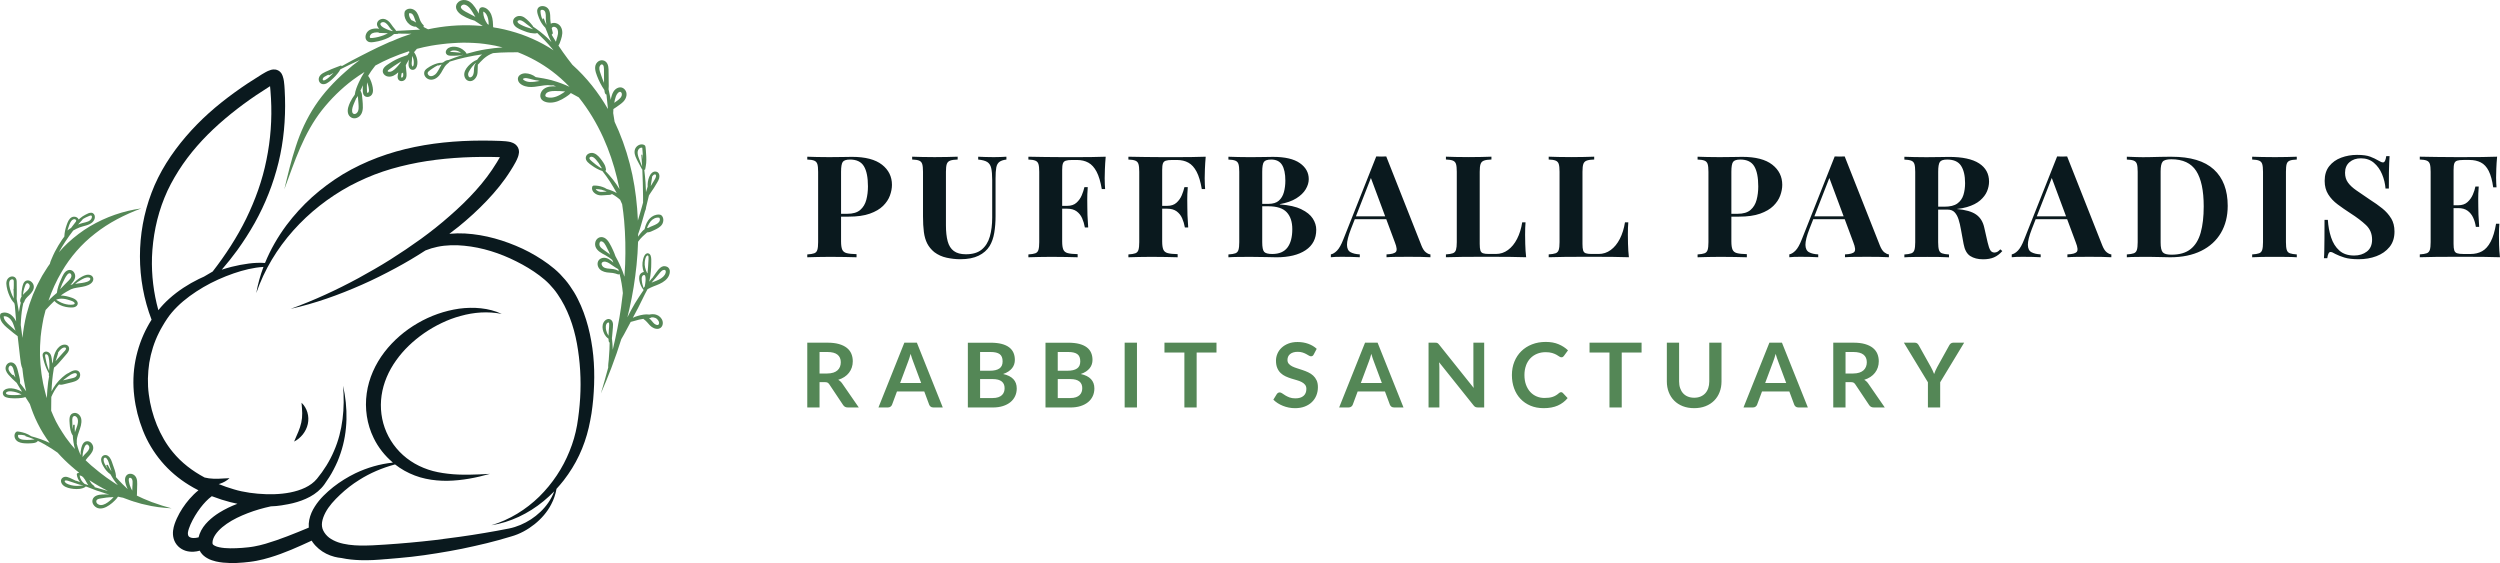 <svg xmlns="http://www.w3.org/2000/svg" width="333" height="75" viewBox="0 0 333 75" fill="none"><path d="M6.167 59.476C6.133 59.476 6.133 59.426 6.167 59.426C6.2 59.426 6.2 59.476 6.167 59.476ZM20.301 66.912L19.483 66.577L19.077 66.41L18.678 66.223L18.23 66.014C18.234 65.94 18.243 65.868 18.244 65.792C18.251 65.484 18.259 65.174 18.265 64.865C18.276 64.367 18.35 63.734 17.951 63.35C17.599 63.011 16.989 62.999 16.749 63.468C16.536 63.888 16.714 64.437 16.876 64.844C16.915 64.943 16.96 65.045 17.009 65.148C16.788 64.945 16.572 64.74 16.361 64.529C16.037 64.203 15.716 63.869 15.417 63.52C15.44 63.497 15.456 63.465 15.453 63.424C15.414 62.887 15.195 62.361 15.019 61.857C14.877 61.45 14.759 60.985 14.381 60.721C14.07 60.504 13.64 60.619 13.512 60.979C13.384 61.34 13.562 61.734 13.733 62.048C13.964 62.471 14.303 62.91 14.715 63.181C14.996 63.691 15.32 64.173 15.699 64.621L15.606 64.567C15.357 64.42 15.122 64.249 14.881 64.092C14.393 63.782 13.938 63.428 13.48 63.083C13.246 62.917 13.034 62.722 12.81 62.543C12.591 62.361 12.366 62.184 12.149 61.998L11.522 61.419L11.407 61.313C11.423 61.285 11.438 61.255 11.455 61.227C11.574 61.04 11.735 60.888 11.882 60.722C12.176 60.391 12.485 59.98 12.411 59.515C12.35 59.136 12.023 58.75 11.603 58.77C11.121 58.792 10.931 59.281 10.83 59.672C10.749 59.986 10.721 60.314 10.739 60.639C10.652 60.44 10.57 60.237 10.499 60.031C10.39 59.722 10.3 59.406 10.222 59.089C10.252 58.979 10.222 58.864 10.225 58.75C10.227 58.608 10.242 58.466 10.27 58.327C10.328 58.044 10.424 57.769 10.519 57.496C10.708 56.958 10.925 56.382 10.823 55.802C10.734 55.303 10.248 54.84 9.704 55.049C9.144 55.263 9.25 55.999 9.28 56.467C9.311 56.953 9.383 57.591 9.697 58.014C9.726 58.621 9.825 59.223 9.985 59.81C9.916 59.729 9.848 59.649 9.778 59.567C9.398 59.152 9.084 58.69 8.743 58.249C8.124 57.328 7.522 56.395 7.105 55.39C6.998 55.171 6.905 54.942 6.816 54.708C6.812 54.151 6.821 53.593 6.831 53.035C6.831 52.979 6.835 52.922 6.836 52.866C7.069 52.328 7.348 51.816 7.727 51.355C7.769 51.303 7.817 51.256 7.862 51.206C7.884 51.218 7.907 51.225 7.935 51.226C8.002 51.229 8.071 51.248 8.137 51.248C8.208 51.248 8.288 51.229 8.358 51.218C8.51 51.191 8.661 51.145 8.812 51.108C9.088 51.039 9.364 50.972 9.639 50.902C10.094 50.785 10.598 50.574 10.669 50.06C10.697 49.86 10.666 49.658 10.524 49.504C10.361 49.328 10.127 49.295 9.899 49.335C9.672 49.375 9.462 49.488 9.266 49.602C9.228 49.623 9.192 49.649 9.155 49.671C8.84 49.796 8.541 50.059 8.301 50.261C7.981 50.533 7.699 50.845 7.448 51.178C7.224 51.475 7.024 51.797 6.86 52.138C6.9 51.148 6.985 50.159 7.153 49.181C7.166 49.104 7.185 49.027 7.2 48.951C7.294 48.894 7.375 48.821 7.458 48.744C7.575 48.639 7.681 48.525 7.785 48.407C7.983 48.186 8.175 47.962 8.371 47.738C8.567 47.513 8.766 47.29 8.952 47.056C9.107 46.86 9.245 46.615 9.203 46.358C9.123 45.867 8.573 45.821 8.193 45.997C7.803 46.178 7.521 46.572 7.354 46.949C7.182 47.336 7.092 47.747 7.057 48.165C7.025 48.255 6.99 48.343 6.961 48.433C6.951 48.226 6.931 48.019 6.9 47.814C6.867 47.598 6.829 47.377 6.722 47.184C6.547 46.873 6.093 46.689 5.799 46.969C5.625 47.136 5.671 47.374 5.715 47.584C5.764 47.828 5.827 48.068 5.901 48.306C6.055 48.798 6.255 49.285 6.518 49.732C6.513 49.832 6.504 49.93 6.508 50.032C6.508 50.063 6.526 50.087 6.546 50.106C6.499 50.354 6.453 50.601 6.42 50.854C6.325 51.572 6.27 52.298 6.239 53.025C6.167 52.768 6.074 52.518 6.021 52.255C5.895 51.716 5.747 51.181 5.667 50.631C5.623 50.357 5.561 50.087 5.53 49.812L5.436 48.987C5.394 48.713 5.387 48.436 5.369 48.159C5.356 47.882 5.33 47.607 5.327 47.33C5.337 46.776 5.314 46.222 5.363 45.67C5.397 44.561 5.594 43.468 5.798 42.377C5.881 42.013 5.975 41.654 6.075 41.294C6.112 41.254 6.149 41.215 6.186 41.175C6.524 40.8 6.876 40.436 7.243 40.088C7.544 40.422 7.962 40.644 8.388 40.784C8.65 40.87 8.921 40.923 9.197 40.946C9.439 40.965 9.715 40.978 9.947 40.901C10.177 40.826 10.365 40.644 10.357 40.392C10.349 40.151 10.156 39.965 9.963 39.844C9.747 39.707 9.484 39.628 9.238 39.554C8.99 39.478 8.737 39.424 8.48 39.39C8.352 39.373 8.224 39.363 8.095 39.361C8.339 39.18 8.592 39.011 8.856 38.859C9.052 38.746 9.248 38.635 9.452 38.533C9.575 38.485 9.699 38.436 9.828 38.405C10.084 38.342 10.347 38.304 10.607 38.261C11.121 38.177 11.701 38.09 12.115 37.753C12.301 37.601 12.45 37.379 12.43 37.133C12.414 36.936 12.295 36.756 12.113 36.671C11.711 36.478 11.244 36.664 10.887 36.864C10.415 37.127 10.005 37.481 9.646 37.881C9.608 37.89 9.569 37.895 9.531 37.907C9.482 37.921 9.431 37.935 9.379 37.953C9.693 37.62 10.012 37.245 10.017 36.792C10.021 36.317 9.62 35.843 9.104 35.977C8.578 36.114 8.331 36.765 8.137 37.2C7.884 37.766 7.64 38.385 7.576 39.006C7.572 39.013 7.569 39.02 7.564 39.027C7.415 39.147 7.269 39.269 7.127 39.395C6.893 39.604 6.671 39.824 6.456 40.051C6.913 38.71 7.499 37.409 8.231 36.178C9.364 34.24 10.851 32.509 12.672 31.104C14.474 29.676 16.584 28.595 18.825 27.76C16.447 28.081 14.109 28.893 11.99 30.138C10.936 30.77 9.944 31.515 9.036 32.358C8.612 32.749 8.214 33.171 7.836 33.609C8.103 33.128 8.385 32.654 8.69 32.196C9.023 31.695 9.375 31.196 9.747 30.712C9.757 30.706 9.765 30.699 9.776 30.693C10.047 30.533 10.332 30.393 10.628 30.282C11.178 30.075 11.859 30.022 12.302 29.61C12.498 29.427 12.641 29.169 12.638 28.899C12.636 28.625 12.473 28.363 12.177 28.337C11.904 28.312 11.622 28.475 11.388 28.595C11.131 28.727 10.89 28.875 10.675 29.068C10.607 29.129 10.538 29.188 10.47 29.247C10.463 29.225 10.458 29.2 10.447 29.177C10.283 28.865 9.845 28.784 9.546 28.942C9.173 29.142 9.019 29.586 8.885 29.954C8.703 30.456 8.593 30.977 8.57 31.51C8.471 31.645 8.368 31.778 8.273 31.916C7.917 32.442 7.592 32.987 7.301 33.549C7.158 33.828 7.033 34.11 6.911 34.398C6.807 34.64 6.693 34.88 6.649 35.135C6.64 35.148 6.63 35.159 6.621 35.172C6.433 35.418 6.273 35.68 6.107 35.941C5.944 36.203 5.773 36.461 5.616 36.726L5.18 37.543C5.029 37.813 4.9 38.092 4.776 38.376L4.399 39.223L4.079 40.093L3.922 40.53L3.791 40.974L3.533 41.865C3.278 42.897 3.101 43.947 2.995 45.005C2.921 44.435 2.847 43.866 2.766 43.298C2.766 43.269 2.766 43.241 2.767 43.214C2.776 43.028 2.783 42.842 2.793 42.657C2.816 42.267 2.85 41.88 2.902 41.494C2.953 41.112 3.026 40.733 3.11 40.356C3.119 40.35 3.129 40.346 3.138 40.34C3.231 40.263 3.244 40.158 3.284 40.056C3.326 39.948 3.396 39.845 3.467 39.752C3.597 39.585 3.758 39.445 3.909 39.297C4.242 38.972 4.599 38.52 4.486 38.027C4.399 37.648 4.012 37.289 3.597 37.356C3.117 37.434 3.004 38.041 2.937 38.426C2.886 38.72 2.851 39.011 2.857 39.31C2.857 39.376 2.867 39.441 2.872 39.507C2.856 39.534 2.837 39.56 2.822 39.587C2.709 39.801 2.604 40.101 2.77 40.309C2.668 40.693 2.596 41.085 2.536 41.458C2.53 41.495 2.527 41.534 2.522 41.571C2.491 41.385 2.459 41.2 2.423 41.016C2.346 40.619 2.279 40.221 2.218 39.819C2.246 39.401 2.235 38.98 2.235 38.562C2.235 38.217 2.232 37.87 2.225 37.524C2.219 37.28 2.164 37.033 1.935 36.902C1.51 36.661 1.016 36.988 0.891 37.4C0.813 37.658 0.844 37.935 0.89 38.197C0.941 38.486 1.018 38.773 1.12 39.05C1.226 39.341 1.359 39.627 1.522 39.891C1.634 40.073 1.769 40.233 1.91 40.388C1.92 40.437 1.923 40.49 1.935 40.54C1.939 40.56 1.952 40.574 1.965 40.586C2.025 41.332 2.084 42.077 2.153 42.824C1.946 42.373 1.625 41.96 1.154 41.752C0.915 41.646 0.658 41.601 0.398 41.649C0.255 41.676 0.079 41.726 0.031 41.876C-0.008 42.003 -0.005 42.152 0.011 42.282C0.079 42.83 0.492 43.263 0.897 43.613C1.186 43.863 1.483 44.104 1.781 44.345C1.923 44.459 2.067 44.569 2.216 44.675C2.257 44.704 2.304 44.739 2.353 44.775C2.456 45.737 2.565 46.697 2.681 47.658C2.738 48.123 2.786 48.661 2.986 49.112C2.989 49.15 2.992 49.187 2.995 49.224L3.107 50.144C3.143 50.451 3.213 50.754 3.265 51.058C3.322 51.416 3.403 51.769 3.491 52.121C3.347 51.92 3.201 51.717 3.049 51.523C2.918 51.356 2.785 51.192 2.652 51.026C2.66 51.009 2.664 50.992 2.667 50.972C2.696 50.7 2.631 50.408 2.565 50.143C2.5 49.882 2.434 49.619 2.369 49.358C2.276 48.986 2.144 48.537 1.769 48.345C1.383 48.146 0.961 48.359 0.804 48.736C0.624 49.165 0.846 49.584 1.128 49.912C1.462 50.301 1.836 50.66 2.224 50.998C2.366 51.235 2.508 51.472 2.647 51.71C2.739 51.87 2.84 52.026 2.937 52.183C2.814 52.113 2.686 52.048 2.556 51.993C2.135 51.814 1.616 51.677 1.153 51.732C0.768 51.777 0.293 52.019 0.384 52.472C0.479 52.936 1.051 53.005 1.441 53.038C1.776 53.066 2.113 53.069 2.449 53.046C2.761 53.025 3.09 53.003 3.379 52.883C3.479 53.038 3.579 53.193 3.679 53.349C3.778 53.504 3.877 53.661 3.976 53.817C4.258 54.676 4.579 55.52 4.994 56.346C5.452 57.288 6.003 58.17 6.619 58.999C5.838 58.621 5.019 58.34 4.179 58.116C3.919 57.945 3.643 57.798 3.347 57.695C3.133 57.622 2.912 57.568 2.692 57.523C2.587 57.502 2.481 57.486 2.375 57.475C2.228 57.461 2.135 57.528 2.054 57.641C1.833 57.949 1.924 58.393 2.179 58.655C2.481 58.969 2.952 59.031 3.369 59.054C3.636 59.068 3.903 59.065 4.169 59.045C4.434 59.025 4.769 59.004 4.975 58.819C5.009 58.79 5.018 58.752 5.016 58.715C5.661 59.018 6.282 59.375 6.877 59.754C7.147 59.927 7.413 60.107 7.673 60.295C8.273 60.969 8.918 61.599 9.595 62.182C9.903 62.456 10.222 62.715 10.544 62.967C10.469 62.977 10.393 62.996 10.316 63.029C10.264 63.05 10.222 63.127 10.227 63.181C10.268 63.568 10.425 63.926 10.662 64.22C10.506 64.16 10.351 64.105 10.197 64.042C10.169 64.031 10.145 64.035 10.124 64.046C9.937 63.956 9.749 63.865 9.561 63.776C9.21 63.614 8.743 63.363 8.369 63.614C7.946 63.899 8.124 64.417 8.462 64.683C8.824 64.968 9.332 65.068 9.784 65.12C10.293 65.177 10.929 65.151 11.365 64.86C11.391 64.843 11.404 64.816 11.413 64.788C11.48 64.817 11.548 64.84 11.619 64.861C12.417 65.187 13.226 65.485 14.053 65.729C14.214 65.776 14.378 65.817 14.541 65.862C14.234 65.847 13.926 65.853 13.62 65.866C13.127 65.885 12.484 66.02 12.33 66.558C12.194 67.029 12.561 67.51 12.998 67.67C13.53 67.864 14.13 67.58 14.56 67.283C14.823 67.102 15.068 66.898 15.29 66.671C15.446 66.513 15.603 66.346 15.718 66.154C15.845 66.183 15.972 66.216 16.101 66.243C16.196 66.263 16.291 66.279 16.387 66.297C16.48 66.331 16.572 66.366 16.665 66.4L17.522 66.713L17.768 66.787C17.807 66.825 17.859 66.837 17.913 66.831L18.318 66.954C18.318 66.954 18.33 66.959 18.336 66.962C18.343 66.965 18.353 66.965 18.362 66.966L18.397 66.977L18.832 67.106L19.277 67.206C20.451 67.507 21.664 67.647 22.858 67.709C22.285 67.525 21.702 67.41 21.147 67.192L20.309 66.907L20.301 66.912ZM14.371 61.955C14.319 61.843 14.118 61.924 14.165 62.041C14.224 62.189 14.294 62.332 14.359 62.478C14.292 62.383 14.227 62.288 14.169 62.187C14.008 61.913 13.809 61.606 13.8 61.279C13.797 61.179 13.807 61.046 13.9 60.985C14.015 60.908 14.133 60.989 14.211 61.075C14.451 61.34 14.516 61.747 14.622 62.072C14.699 62.309 14.77 62.555 14.856 62.796C14.673 62.529 14.508 62.251 14.371 61.955ZM8.539 50.543C8.686 50.419 8.84 50.307 8.997 50.197C9.131 50.106 9.282 50.019 9.407 49.91C9.473 49.877 9.539 49.84 9.607 49.81C9.754 49.748 9.944 49.663 10.105 49.715C10.229 49.755 10.265 49.87 10.227 49.987C10.123 50.313 9.658 50.366 9.375 50.434C9.122 50.495 8.87 50.557 8.618 50.617C8.545 50.634 8.471 50.651 8.398 50.668C8.446 50.625 8.49 50.581 8.539 50.54V50.543ZM7.717 46.994C7.827 46.812 7.958 46.642 8.127 46.498C8.247 46.396 8.39 46.306 8.549 46.288C8.655 46.276 8.793 46.295 8.795 46.426C8.796 46.608 8.571 46.797 8.458 46.919C8.292 47.097 8.131 47.281 7.97 47.464C7.779 47.679 7.585 47.892 7.399 48.111C7.399 48.111 7.399 48.111 7.399 48.112C7.5 47.764 7.649 47.423 7.736 47.072C7.745 47.039 7.733 47.014 7.715 46.994H7.717ZM10.723 37.322C11.038 37.143 11.412 36.911 11.794 36.956C11.918 36.972 12.054 37.031 12.032 37.176C12.003 37.366 11.75 37.477 11.59 37.534C11.176 37.678 10.736 37.716 10.303 37.77C10.203 37.783 10.104 37.797 10.005 37.813C10.23 37.63 10.47 37.466 10.723 37.322ZM8.294 37.79C8.394 37.561 8.504 37.337 8.623 37.117C8.725 36.929 8.827 36.725 8.975 36.567C9.071 36.465 9.231 36.333 9.375 36.428C9.498 36.51 9.533 36.695 9.505 36.829C9.463 37.038 9.302 37.207 9.158 37.357C8.979 37.544 8.793 37.725 8.61 37.908C8.404 38.115 8.202 38.325 8 38.536C8.092 38.285 8.183 38.034 8.291 37.79H8.294ZM9.407 40.029C9.579 40.091 9.773 40.156 9.898 40.295C10.036 40.447 9.901 40.536 9.739 40.566C9.341 40.639 8.891 40.563 8.509 40.446C8.131 40.33 7.8 40.132 7.468 39.929C8.073 39.657 8.791 39.815 9.405 40.031L9.407 40.029ZM11 29.242C11.019 29.222 11.028 29.202 11.032 29.18C11.294 29.023 11.567 28.886 11.853 28.776C11.934 28.745 12.087 28.672 12.173 28.716C12.269 28.766 12.248 28.936 12.224 29.018C12.154 29.246 11.949 29.402 11.735 29.496C11.499 29.6 11.237 29.644 10.989 29.71C10.787 29.764 10.589 29.834 10.395 29.911C10.591 29.681 10.793 29.457 10.999 29.242H11ZM9.067 30.435C9.174 30.098 9.287 29.717 9.501 29.427C9.632 29.25 9.941 29.072 10.121 29.305C10.222 29.433 10.052 29.597 9.976 29.694C9.909 29.783 9.841 29.87 9.774 29.958C9.748 29.992 9.719 30.027 9.694 30.062C9.656 30.112 9.617 30.162 9.579 30.212C9.54 30.264 9.501 30.315 9.462 30.366C9.322 30.451 9.12 30.565 8.984 30.705C9.011 30.615 9.039 30.525 9.068 30.435H9.067ZM3.129 38.802C3.172 38.582 3.239 38.372 3.312 38.161C3.363 38.015 3.43 37.764 3.607 37.724C3.725 37.697 3.826 37.793 3.887 37.88C3.974 38.005 3.976 38.109 3.938 38.244C3.842 38.582 3.502 38.826 3.258 39.06C3.188 39.127 3.12 39.197 3.055 39.271C3.074 39.116 3.097 38.96 3.127 38.805L3.129 38.802ZM1.818 38.843C1.814 39.15 1.817 39.457 1.834 39.762C1.833 39.759 1.831 39.757 1.83 39.754C1.685 39.48 1.558 39.199 1.458 38.906C1.365 38.636 1.291 38.358 1.247 38.077C1.208 37.834 1.169 37.457 1.396 37.285C1.467 37.23 1.574 37.195 1.664 37.207C1.798 37.227 1.826 37.329 1.834 37.449C1.858 37.774 1.827 38.108 1.826 38.435C1.826 38.446 1.826 38.456 1.826 38.468C1.805 38.486 1.792 38.513 1.795 38.546C1.805 38.646 1.811 38.745 1.82 38.844L1.818 38.843ZM1.298 43.35C0.961 43.052 0.479 42.624 0.492 42.133C0.98 42.049 1.428 42.473 1.64 42.88C1.792 43.173 1.879 43.499 1.984 43.812C2.01 43.892 2.044 43.97 2.074 44.05C1.817 43.814 1.56 43.582 1.298 43.352V43.35ZM1.805 49.963C1.765 49.91 1.696 49.913 1.653 49.943C1.43 49.703 1.14 49.429 1.128 49.1C1.121 48.903 1.297 48.572 1.532 48.743C1.768 48.914 1.823 49.315 1.884 49.572C1.939 49.806 1.994 50.04 2.051 50.274C1.969 50.17 1.885 50.067 1.805 49.963ZM2.417 52.608C2.129 52.631 1.84 52.635 1.553 52.621C1.339 52.609 1.056 52.617 0.871 52.491C0.735 52.398 0.79 52.284 0.912 52.214C1.086 52.115 1.29 52.113 1.484 52.127C1.736 52.145 1.981 52.2 2.222 52.271C2.449 52.34 2.664 52.431 2.87 52.544C2.719 52.567 2.568 52.594 2.417 52.606V52.608ZM6.558 49.219C6.552 49.277 6.546 49.334 6.54 49.391C6.408 49.047 6.286 48.7 6.194 48.342C6.128 48.083 6.074 47.822 6.03 47.558C6.004 47.395 5.949 47.129 6.206 47.19C6.398 47.236 6.453 47.475 6.488 47.638C6.544 47.902 6.569 48.175 6.579 48.444C6.59 48.703 6.579 48.961 6.558 49.218V49.219ZM4.429 58.553C4.277 58.567 4.123 58.581 3.97 58.59C3.679 58.604 3.379 58.607 3.09 58.57C2.883 58.544 2.628 58.486 2.49 58.319C2.402 58.212 2.363 58.049 2.43 57.928C2.571 57.922 2.712 57.916 2.853 57.926C3.029 57.939 3.203 57.976 3.373 58.019C3.366 58.059 3.38 58.102 3.432 58.117C3.833 58.233 4.226 58.377 4.611 58.541C4.55 58.544 4.489 58.55 4.431 58.554L4.429 58.553ZM9.978 57.579C9.954 57.275 9.946 56.97 9.954 56.664C9.959 56.523 9.749 56.529 9.735 56.664C9.716 56.836 9.704 57.005 9.697 57.178C9.654 56.904 9.638 56.626 9.636 56.349C9.635 56.12 9.556 55.622 9.778 55.464C10.008 55.301 10.267 55.565 10.334 55.765C10.524 56.33 10.166 57.02 9.989 57.546C9.985 57.558 9.982 57.568 9.979 57.579H9.978ZM11.096 60.033C11.144 59.842 11.205 59.647 11.295 59.472C11.35 59.366 11.443 59.202 11.584 59.198C11.698 59.195 11.789 59.305 11.839 59.393C11.91 59.522 11.914 59.647 11.869 59.783C11.76 60.107 11.452 60.335 11.23 60.582C11.149 60.672 11.066 60.773 10.993 60.882C10.996 60.596 11.027 60.314 11.098 60.03L11.096 60.033ZM10.559 64.711C10.312 64.73 10.059 64.724 9.813 64.691C9.581 64.66 9.351 64.602 9.132 64.52C8.949 64.452 8.748 64.36 8.644 64.188C8.571 64.069 8.621 64.005 8.759 63.996C8.946 63.985 9.142 64.07 9.315 64.129C9.585 64.22 9.857 64.309 10.127 64.397C10.393 64.484 10.672 64.591 10.948 64.633C10.973 64.637 10.992 64.629 11.008 64.616C11.035 64.627 11.064 64.64 11.092 64.653C10.915 64.673 10.739 64.698 10.56 64.711H10.559ZM11.263 64.453C10.913 64.175 10.662 63.769 10.601 63.336C11.005 63.333 11.288 63.818 11.452 64.125C11.545 64.297 11.648 64.466 11.764 64.624C11.597 64.569 11.429 64.513 11.262 64.454L11.263 64.453ZM14.159 65.335C13.636 65.195 13.117 65.047 12.6 64.89C12.6 64.876 12.606 64.864 12.603 64.85C12.578 64.723 12.428 64.637 12.348 64.569C12.258 64.493 12.189 64.413 12.126 64.325C12.043 64.206 11.971 64.082 11.9 63.956C12.693 64.484 13.52 64.96 14.367 65.389C14.297 65.371 14.227 65.355 14.159 65.337V65.335ZM15.103 66.251C14.951 66.417 14.786 66.571 14.612 66.714C14.281 66.984 13.865 67.281 13.415 67.276C13.133 67.273 12.786 67.052 12.829 66.735C12.876 66.394 13.491 66.397 13.736 66.344C14.018 66.284 14.314 66.264 14.602 66.239C14.778 66.223 14.955 66.222 15.132 66.216C15.122 66.227 15.113 66.239 15.103 66.25V66.251ZM17.635 64.804C17.63 64.985 17.624 65.167 17.616 65.349C17.492 65.135 17.384 64.911 17.306 64.677C17.259 64.537 16.954 63.584 17.351 63.645C17.792 63.714 17.644 64.529 17.634 64.806L17.635 64.804ZM54.657 1.758C54.646 1.758 54.638 1.758 54.636 1.758C54.644 1.758 54.649 1.758 54.657 1.758ZM87.748 43.78C88.201 43.672 88.368 43.169 88.253 42.764C88.139 42.358 87.803 42.036 87.396 41.915C87.111 41.829 86.795 41.835 86.507 41.898C86.503 41.898 86.498 41.9 86.493 41.902C85.996 41.819 85.442 41.94 84.974 42.073C84.743 42.139 84.511 42.223 84.294 42.331C84.537 41.873 84.784 41.416 85.024 40.956C85.335 40.356 85.619 39.745 85.92 39.143C86.025 38.934 86.135 38.729 86.248 38.523C86.378 38.456 86.506 38.388 86.636 38.324C86.902 38.192 87.184 38.094 87.46 37.985C88.005 37.77 88.547 37.504 88.91 37.033C89.237 36.611 89.448 35.793 88.819 35.52C88.149 35.231 87.693 35.889 87.364 36.348C87.197 36.582 87.037 36.822 86.877 37.06C86.859 37.06 86.84 37.063 86.825 37.08C86.705 37.219 86.591 37.364 86.481 37.514C86.594 37.05 86.661 36.574 86.702 36.1C86.732 35.745 86.75 35.389 86.748 35.032C86.748 34.724 86.774 34.364 86.673 34.069C86.594 33.842 86.383 33.663 86.132 33.766C85.844 33.883 85.731 34.27 85.662 34.538C85.519 35.087 85.535 35.705 85.765 36.228C85.64 36.241 85.515 36.291 85.407 36.38C85.106 36.622 85.106 37.031 85.165 37.376C85.237 37.806 85.415 38.221 85.683 38.568C85.688 38.573 85.696 38.576 85.702 38.579C85.708 38.596 85.717 38.612 85.728 38.628C85.728 38.63 85.727 38.633 85.725 38.636C85.707 38.665 85.688 38.695 85.669 38.723C85.3 39.287 84.907 39.837 84.567 40.419C84.215 41.021 83.88 41.639 83.567 42.266C83.657 41.902 83.748 41.539 83.831 41.174C84.277 39.236 84.585 37.264 84.79 35.279C84.896 34.259 84.961 33.234 84.989 32.206C85.08 32.075 85.176 31.949 85.278 31.829C85.471 31.601 85.702 31.391 85.929 31.194C86.022 31.114 86.118 31.036 86.205 30.95C86.218 30.952 86.231 30.954 86.246 30.953C86.401 30.939 86.545 30.915 86.689 30.853C86.822 30.795 86.954 30.733 87.088 30.673C87.294 30.581 87.499 30.483 87.688 30.359C87.889 30.228 88.091 30.064 88.21 29.854C88.307 29.683 88.364 29.457 88.355 29.262C88.346 29.053 88.272 28.845 88.118 28.697C87.954 28.54 87.64 28.568 87.431 28.608C86.992 28.694 86.612 28.98 86.355 29.33C86.198 29.543 86.087 29.781 86 30.028C85.958 30.145 85.922 30.265 85.892 30.386C85.881 30.433 85.871 30.481 85.862 30.528C85.75 30.605 85.651 30.699 85.558 30.796C85.343 31.023 85.168 31.27 84.999 31.528C84.999 31.414 85.002 31.3 85.002 31.184C85.165 30.765 85.287 30.324 85.412 29.904C85.596 29.292 85.772 28.677 85.938 28.06C85.951 28.047 85.965 28.034 85.972 28.016C86.023 27.89 86.046 27.747 86.058 27.602C86.193 27.081 86.32 26.557 86.439 26.032C86.516 25.925 86.583 25.805 86.642 25.716C86.798 25.488 86.959 25.267 87.104 25.033C87.249 24.8 87.388 24.562 87.528 24.326C87.639 24.141 87.746 23.954 87.802 23.744C87.897 23.381 87.807 22.924 87.367 22.855C86.924 22.785 86.615 23.211 86.474 23.564C86.305 23.985 86.247 24.413 86.27 24.853C86.193 25.098 86.115 25.344 86.046 25.592C86.033 25.167 86.014 24.741 85.984 24.316C85.943 23.747 85.885 23.181 85.818 22.616C85.869 22.631 85.926 22.615 85.939 22.548C85.99 22.272 86.049 22.008 86.073 21.73C86.097 21.449 86.094 21.162 86.083 20.881C86.073 20.607 86.055 20.334 86.032 20.061C86.02 19.924 86.007 19.789 85.993 19.653C85.977 19.505 85.965 19.399 85.823 19.319C85.468 19.118 85.025 19.279 84.771 19.563C84.44 19.933 84.48 20.435 84.655 20.868C84.887 21.444 85.231 21.98 85.507 22.536C85.518 22.558 85.538 22.566 85.558 22.568C85.587 23.164 85.606 23.762 85.621 24.359C85.637 24.977 85.65 25.594 85.656 26.212C85.659 26.471 85.657 26.73 85.656 26.989C85.59 27.222 85.526 27.455 85.461 27.687C85.301 28.253 85.136 28.816 84.967 29.379C84.967 29.345 84.967 29.312 84.964 29.277C84.873 27.272 84.644 25.262 84.229 23.281C83.811 21.303 83.211 19.348 82.42 17.462C82.247 17.046 82.061 16.632 81.865 16.222C81.803 15.837 81.745 15.451 81.678 15.067C81.679 14.887 81.688 14.706 81.704 14.525C81.852 14.434 81.996 14.341 82.137 14.238C82.435 14.021 82.756 13.816 83.016 13.554C83.456 13.11 83.667 12.374 83.179 11.877C82.702 11.392 82.012 11.705 81.714 12.206C81.521 12.531 81.416 12.915 81.352 13.307C81.338 13.236 81.325 13.165 81.312 13.093C81.23 12.691 81.145 12.29 81.062 11.887C81.076 11.746 81.085 11.605 81.084 11.46C81.084 11.086 81.076 10.711 81.072 10.337C81.068 9.973 81.07 9.608 81.059 9.244C81.052 8.993 81.017 8.739 80.908 8.509C80.656 7.976 79.997 7.861 79.573 8.279C79.066 8.779 79.302 9.531 79.522 10.106C79.776 10.771 80.097 11.402 80.5 11.99C80.523 12.163 80.539 12.367 80.635 12.508C80.67 12.559 80.725 12.587 80.778 12.588C80.838 13.212 80.901 13.834 80.975 14.456C80.967 14.468 80.963 14.481 80.956 14.492C79.712 12.328 78.137 10.329 76.246 8.634C76.035 8.36 75.821 8.089 75.614 7.814C75.185 7.244 74.777 6.665 74.385 6.072C74.537 5.843 74.626 5.55 74.714 5.293C74.806 5.028 74.873 4.751 74.894 4.471C74.934 3.959 74.746 3.409 74.257 3.161C73.968 3.015 73.633 3.011 73.366 3.152C73.331 2.934 73.305 2.714 73.299 2.491C73.286 1.95 73.308 1.255 72.763 0.941C72.39 0.726 71.778 0.75 71.597 1.2C71.496 1.448 71.575 1.741 71.65 1.988C71.733 2.257 71.845 2.527 71.971 2.78C72.146 3.125 72.372 3.428 72.637 3.695C72.743 3.981 72.859 4.264 72.981 4.545C72.997 4.597 73.013 4.647 73.031 4.695C73.131 4.972 73.272 5.237 73.401 5.502C73.421 5.543 73.445 5.583 73.465 5.623C73.253 5.394 73.038 5.169 72.808 4.956C72.245 4.431 71.637 3.969 71.002 3.542C71.002 3.512 70.994 3.482 70.972 3.455C70.658 3.057 70.293 2.647 69.875 2.35C69.5 2.083 68.99 2.03 68.614 2.326C68.238 2.621 68.274 3.118 68.578 3.449C68.89 3.789 69.401 3.974 69.824 4.138C70.086 4.24 70.357 4.338 70.633 4.39C70.777 4.417 70.917 4.435 71.062 4.442C71.14 4.445 71.217 4.46 71.296 4.454C71.368 4.448 71.44 4.427 71.512 4.414C71.53 4.411 71.54 4.398 71.555 4.39C71.879 4.689 72.194 4.998 72.497 5.313C72.868 5.699 73.227 6.095 73.567 6.506C73.62 6.572 73.674 6.636 73.728 6.702C73.285 6.411 72.832 6.134 72.365 5.878C71.434 5.373 70.46 4.942 69.461 4.584C68.457 4.24 67.433 3.953 66.391 3.756C66.183 3.719 65.974 3.685 65.765 3.652C65.737 3.637 65.71 3.622 65.682 3.608C65.678 3.503 65.673 3.401 65.671 3.298C65.652 2.711 65.58 2.082 65.237 1.581C65.078 1.348 64.868 1.151 64.607 1.037C64.273 0.89 63.888 0.937 63.811 1.347C63.783 1.495 63.776 1.652 63.788 1.813C63.449 1.261 63.14 0.637 62.596 0.252C62.086 -0.109 61.315 -0.106 60.915 0.419C60.447 1.034 60.984 1.691 61.524 2.022C61.89 2.246 62.291 2.437 62.692 2.587C62.861 2.65 63.035 2.71 63.212 2.754C63.574 2.991 63.937 3.228 64.299 3.465C63.947 3.431 63.597 3.403 63.246 3.391C61.145 3.286 59.063 3.465 57.02 3.902C56.974 3.879 56.927 3.859 56.882 3.836C56.717 3.753 56.551 3.666 56.387 3.578C56.457 3.522 56.486 3.425 56.406 3.351C56.256 3.212 56.167 3.091 56.07 2.912C56.045 2.868 56.022 2.824 55.999 2.78C55.996 2.773 55.995 2.77 55.992 2.765C55.99 2.761 55.987 2.753 55.981 2.741C55.971 2.718 55.961 2.695 55.953 2.673C55.91 2.568 55.876 2.461 55.839 2.356C55.679 1.886 55.473 1.412 54.97 1.223C54.773 1.148 54.536 1.133 54.333 1.198C54.218 1.235 54.11 1.295 54.026 1.381C53.908 1.498 53.881 1.614 53.868 1.773C53.831 2.226 54.014 2.671 54.303 3.015C54.458 3.198 54.651 3.346 54.872 3.442C54.988 3.492 55.108 3.535 55.233 3.556C55.291 3.566 55.347 3.562 55.405 3.556C55.459 3.599 55.512 3.643 55.566 3.683C55.688 3.777 55.815 3.866 55.941 3.953C55.732 3.961 55.521 3.973 55.312 3.981C54.462 4.021 53.613 4.07 52.765 4.114C52.758 4.099 52.746 4.084 52.733 4.073C52.73 4.059 52.731 4.043 52.721 4.029C52.599 3.852 52.44 3.7 52.313 3.525C52.182 3.342 52.06 3.154 51.912 2.984C51.632 2.663 51.226 2.43 50.786 2.541C50.374 2.646 50.095 3.051 50.26 3.461C50.317 3.6 50.407 3.717 50.516 3.819C49.977 3.756 49.329 3.796 48.951 4.226C48.64 4.578 48.536 5.23 48.993 5.52C49.272 5.696 49.624 5.626 49.929 5.58C50.249 5.532 50.565 5.459 50.875 5.363C51.453 5.182 52.037 4.935 52.49 4.535C52.653 4.54 52.816 4.535 52.978 4.517C53.006 4.514 53.026 4.497 53.042 4.475C53.627 4.491 54.211 4.498 54.795 4.497C53.94 4.768 53.103 5.086 52.29 5.453C51.999 5.532 51.72 5.677 51.455 5.797C51.081 5.967 50.706 6.135 50.336 6.309C49.595 6.658 48.87 7.04 48.138 7.408C47.251 7.854 46.38 8.322 45.521 8.811C45.504 8.756 45.438 8.71 45.364 8.742C45.09 8.859 44.811 8.958 44.529 9.061C44.251 9.161 43.98 9.285 43.712 9.409C43.275 9.611 42.688 9.811 42.502 10.294C42.326 10.753 42.633 11.272 43.163 11.212C43.416 11.184 43.637 11.049 43.833 10.898C44.032 10.745 44.222 10.581 44.402 10.407C44.6 10.219 44.785 10.018 44.955 9.805C45.095 9.629 45.245 9.439 45.341 9.231C46.191 8.797 47.054 8.386 47.923 7.991C47.267 8.467 46.637 8.977 46.043 9.522C44.513 10.865 43.104 12.367 41.982 14.064C40.859 15.758 40.012 17.605 39.406 19.495C38.777 21.382 38.33 23.3 37.872 25.217C38.561 23.368 39.198 21.5 39.98 19.706C40.76 17.913 41.688 16.199 42.876 14.682C44.071 13.173 45.449 11.81 46.997 10.644C47.503 10.274 48.02 9.922 48.547 9.586C48.271 10.02 48.023 10.471 47.811 10.94C47.575 11.458 47.325 12.036 47.256 12.614C47.026 12.926 46.814 13.252 46.648 13.603C46.434 14.061 46.236 14.562 46.355 15.074C46.473 15.584 46.997 15.891 47.507 15.711C48.1 15.501 48.316 14.913 48.331 14.339C48.341 13.99 48.311 13.637 48.279 13.289C48.261 13.101 48.241 12.911 48.218 12.722C48.206 12.628 48.205 12.518 48.177 12.428C48.146 12.328 48.09 12.234 48.049 12.137C48.039 12.113 48.026 12.094 48.011 12.076C48.12 11.833 48.226 11.59 48.341 11.353C48.325 11.525 48.313 11.695 48.316 11.866C48.318 12.098 48.315 12.371 48.414 12.587C48.619 13.035 49.236 12.998 49.508 12.634C49.784 12.264 49.676 11.727 49.577 11.316C49.515 11.059 49.425 10.811 49.315 10.571C49.259 10.45 49.2 10.336 49.12 10.227C49.091 10.189 49.062 10.149 49.033 10.112C49.165 9.895 49.297 9.678 49.442 9.468C49.618 9.213 49.807 8.967 50.002 8.726C50.647 8.372 51.305 8.048 51.979 7.757C52.798 7.406 53.631 7.096 54.475 6.822C54.492 6.87 54.517 6.916 54.545 6.959C54.501 7.016 54.452 7.067 54.41 7.126C54.362 7.193 54.317 7.261 54.272 7.331C53.737 7.513 53.215 7.698 52.708 7.952C52.442 8.085 52.19 8.236 51.94 8.396C51.703 8.549 51.443 8.709 51.244 8.908C51.04 9.113 50.914 9.398 51.014 9.682C51.112 9.956 51.382 10.146 51.667 10.194C52.2 10.286 52.675 9.98 53.05 9.634C53.018 9.782 52.99 9.933 52.973 10.085C52.95 10.289 52.962 10.511 53.119 10.665C53.256 10.801 53.462 10.835 53.645 10.785C54.102 10.661 54.183 10.189 54.15 9.788C54.126 9.512 54.097 9.235 54.072 8.96C54.064 8.873 54.058 8.784 54.051 8.696C54.083 8.633 54.112 8.569 54.147 8.505C54.251 8.313 54.357 8.122 54.469 7.935C54.463 7.988 54.456 8.039 54.45 8.092C54.411 8.442 54.346 8.883 54.623 9.164C54.755 9.298 54.96 9.341 55.139 9.277C55.339 9.204 55.457 9.021 55.524 8.831C55.655 8.462 55.61 7.999 55.493 7.632C55.424 7.411 55.322 7.194 55.188 7.004C55.177 6.987 55.162 6.97 55.149 6.953C55.27 6.8 55.396 6.652 55.527 6.506C56.159 6.338 56.797 6.197 57.439 6.084C57.671 6.037 57.908 6.007 58.142 5.973C58.376 5.935 58.613 5.905 58.851 5.881L59.563 5.801L60.275 5.747C60.75 5.7 61.225 5.704 61.7 5.684C62.173 5.693 62.649 5.684 63.119 5.721C64.065 5.76 64.999 5.903 65.923 6.074C66.268 6.142 66.609 6.225 66.948 6.314C66.205 6.359 65.466 6.448 64.739 6.563C63.867 6.7 63.005 6.91 62.155 7.16C62.049 6.929 61.831 6.735 61.624 6.588C61.319 6.371 60.946 6.247 60.571 6.222C60.201 6.198 59.769 6.277 59.525 6.573C59.388 6.739 59.316 6.969 59.434 7.166C59.567 7.388 59.817 7.413 60.055 7.424C60.35 7.438 60.644 7.427 60.939 7.403C61.186 7.383 61.431 7.376 61.659 7.287C61.664 7.293 61.666 7.297 61.671 7.303C61.303 7.418 60.939 7.541 60.578 7.671C60.301 7.771 60.026 7.882 59.752 7.994C59.744 7.994 59.74 7.991 59.733 7.992C59.464 8.014 59.261 8.119 59.092 8.272C59.027 8.3 58.961 8.33 58.896 8.359C58.463 8.34 58.039 8.485 57.642 8.662C57.382 8.777 57.132 8.937 56.9 9.098C56.677 9.252 56.5 9.457 56.494 9.736C56.483 10.227 56.949 10.621 57.428 10.618C58.016 10.616 58.464 10.172 58.749 9.712C58.913 9.448 59.043 9.164 59.22 8.908C59.383 8.672 59.587 8.473 59.821 8.306C59.853 8.283 59.875 8.251 59.887 8.213C60.591 7.989 61.302 7.794 62.021 7.635C62.066 7.645 62.112 7.635 62.153 7.608C62.835 7.461 63.52 7.34 64.212 7.246C64.126 7.316 64.045 7.388 63.968 7.464C63.837 7.594 63.684 7.765 63.564 7.951C63.438 8.002 63.314 8.055 63.195 8.125C62.99 8.245 62.795 8.392 62.621 8.55C62.267 8.873 61.921 9.284 61.847 9.768C61.78 10.21 62.015 10.724 62.506 10.8C62.992 10.874 63.363 10.477 63.523 10.069C63.62 9.823 63.62 9.551 63.626 9.29C63.631 9.065 63.639 8.841 63.647 8.617C63.76 8.52 63.853 8.399 63.952 8.288C64.084 8.139 64.229 7.999 64.377 7.865C64.665 7.603 64.985 7.383 65.339 7.214C65.447 7.163 65.557 7.119 65.669 7.077C65.992 7.049 66.316 7.023 66.639 7.004C67.423 6.957 68.206 6.969 68.989 6.965C70.609 7.6 72.143 8.442 73.533 9.489C74.364 10.115 75.136 10.81 75.853 11.56C75.137 11.231 74.398 10.947 73.639 10.735C73.602 10.72 73.561 10.708 73.52 10.7C73.497 10.694 73.474 10.685 73.45 10.678C72.765 10.498 72.066 10.38 71.366 10.272C70.991 9.965 70.458 9.778 69.997 9.766C69.48 9.752 68.871 10.068 68.996 10.663C69.117 11.238 69.827 11.503 70.353 11.569C70.924 11.64 71.498 11.525 72.06 11.435C72.364 11.385 72.669 11.342 72.978 11.339C73.192 11.338 73.466 11.413 73.689 11.361C73.814 11.408 73.936 11.46 74.061 11.509C73.498 11.468 72.892 11.505 72.43 11.856C71.925 12.24 71.736 13.062 72.358 13.439C72.929 13.784 73.729 13.7 74.324 13.472C74.694 13.33 75.038 13.142 75.365 12.921C75.588 12.771 75.849 12.605 76.034 12.393C76.392 12.574 76.744 12.769 77.093 12.971C78.397 14.598 79.483 16.418 80.354 18.329C81.133 20.057 81.746 21.866 82.192 23.725C82.311 24.209 82.419 24.697 82.519 25.185C81.987 24.305 81.35 23.508 80.63 22.769C80.649 22.758 80.668 22.746 80.678 22.729C80.745 22.618 80.71 22.511 80.683 22.394C80.651 22.255 80.624 22.128 80.562 21.998C80.457 21.783 80.322 21.58 80.181 21.387C79.904 21.009 79.573 20.577 79.109 20.413C78.695 20.267 78.12 20.468 78.034 20.932C77.94 21.447 78.493 21.797 78.855 22.06C79.275 22.364 79.741 22.626 80.24 22.785C80.965 23.692 81.594 24.693 82.146 25.711C81.726 25.477 81.281 25.298 80.818 25.171C80.655 25.055 80.469 24.981 80.283 24.911C79.907 24.77 79.512 24.712 79.109 24.716C79.006 24.716 78.909 24.787 78.881 24.886C78.739 25.408 79.192 25.825 79.66 25.968C79.931 26.05 80.221 26.027 80.5 26.003C80.642 25.99 80.786 25.976 80.93 25.97C81.082 25.963 81.243 25.97 81.39 25.92C81.44 25.903 81.472 25.868 81.486 25.825C81.729 25.959 81.964 26.105 82.182 26.267C82.327 26.376 82.467 26.49 82.603 26.61C82.696 26.808 82.785 27.008 82.871 27.209C82.978 27.934 83.071 28.661 83.136 29.393C83.306 31.308 83.338 33.24 83.273 35.173C83.254 35.736 83.219 36.297 83.177 36.858C82.882 35.901 82.459 34.992 81.97 34.114C81.883 33.843 81.771 33.579 81.653 33.318C81.504 32.987 81.341 32.656 81.152 32.343C80.995 32.084 80.786 31.815 80.505 31.677C79.918 31.384 79.342 31.782 79.272 32.388C79.198 33.033 79.684 33.468 80.206 33.761C80.531 33.942 80.858 34.102 81.161 34.32C81.297 34.419 81.427 34.521 81.554 34.628C81.602 34.745 81.652 34.862 81.698 34.981C81.585 34.884 81.476 34.782 81.357 34.691C80.975 34.397 80.5 34.209 80.032 34.436C79.589 34.65 79.499 35.168 79.695 35.579C79.903 36.017 80.37 36.215 80.832 36.283C81.097 36.321 81.364 36.325 81.628 36.36C81.878 36.392 82.106 36.477 82.343 36.554C82.413 36.577 82.483 36.548 82.529 36.498C82.634 36.912 82.721 37.33 82.795 37.748C82.871 38.177 82.924 38.609 82.966 39.041C82.892 39.684 82.811 40.328 82.719 40.968C82.446 42.852 82.064 44.725 81.617 46.588C81.617 46.575 81.617 46.562 81.617 46.55C81.605 46.047 81.563 45.544 81.506 45.045C81.515 44.973 81.524 44.902 81.532 44.834C81.566 44.552 81.588 44.27 81.607 43.987C81.624 43.733 81.663 43.47 81.653 43.215C81.644 43.002 81.589 42.774 81.419 42.627C81.055 42.313 80.596 42.586 80.401 42.94C80.19 43.321 80.231 43.791 80.372 44.19C80.452 44.417 80.561 44.627 80.715 44.813C80.812 44.932 80.93 45.029 81.053 45.119C81.053 45.16 81.053 45.202 81.058 45.242C81.07 45.372 81.068 45.5 81.155 45.603C81.168 45.618 81.184 45.627 81.203 45.633C81.2 45.938 81.191 46.245 81.178 46.55C81.158 46.994 81.127 47.44 81.089 47.884C81.06 48.23 80.988 48.602 81.014 48.956C80.704 50.109 80.377 51.261 80.038 52.408C80.517 51.315 80.97 50.209 81.399 49.093C81.427 49.028 81.456 48.965 81.473 48.895C81.938 47.671 82.368 46.434 82.754 45.18C82.876 44.972 82.999 44.764 83.115 44.552C83.418 43.997 83.718 43.439 84.01 42.878C84.129 42.845 84.248 42.814 84.367 42.782C84.618 42.717 84.865 42.635 85.12 42.575C85.313 42.531 85.509 42.497 85.707 42.468C85.714 42.481 85.718 42.496 85.728 42.506C85.797 42.574 85.885 42.615 85.948 42.675C86.022 42.745 86.094 42.817 86.166 42.888C86.309 43.032 86.431 43.195 86.571 43.342C86.859 43.643 87.319 43.886 87.751 43.782L87.748 43.78ZM87.3 37.056C87.504 36.816 87.697 36.568 87.902 36.328C88.046 36.158 88.23 35.941 88.477 35.947C88.698 35.953 88.71 36.163 88.665 36.333C88.609 36.541 88.484 36.715 88.329 36.864C87.982 37.195 87.518 37.364 87.075 37.531C86.976 37.569 86.877 37.607 86.78 37.647C86.956 37.452 87.132 37.256 87.3 37.056ZM85.881 34.897C85.906 34.661 85.969 34.234 86.166 34.07C86.469 33.818 86.382 34.57 86.375 34.698C86.34 35.269 86.309 35.837 86.248 36.401C86.231 36.383 86.211 36.367 86.19 36.351C85.967 35.894 85.827 35.415 85.881 34.895V34.897ZM85.484 37.35C85.468 37.183 85.457 36.998 85.525 36.839C85.57 36.734 85.688 36.608 85.818 36.631C85.935 36.651 85.958 36.801 85.974 36.898C86.001 37.06 85.994 37.249 85.984 37.417C85.972 37.618 85.942 37.818 85.906 38.015C85.895 38.068 85.884 38.121 85.872 38.175C85.811 38.238 85.762 38.306 85.73 38.382C85.606 38.05 85.516 37.704 85.483 37.35H85.484ZM86.292 30.108C86.398 29.88 86.522 29.648 86.689 29.457C86.965 29.142 87.388 28.912 87.816 29C87.905 29.113 87.912 29.25 87.876 29.382C87.861 29.436 87.855 29.459 87.826 29.503C87.822 29.509 87.788 29.556 87.797 29.544C87.819 29.516 87.736 29.62 87.767 29.583C87.693 29.671 87.61 29.744 87.523 29.8C87.168 30.03 86.735 30.13 86.365 30.349C86.365 30.349 86.365 30.349 86.363 30.349C86.323 30.346 86.278 30.348 86.238 30.358C86.233 30.359 86.201 30.371 86.176 30.379C86.214 30.288 86.25 30.198 86.291 30.108H86.292ZM86.856 23.607C86.859 23.588 86.85 23.575 86.846 23.56C86.928 23.416 87.059 23.241 87.22 23.226C87.383 23.21 87.396 23.386 87.377 23.5C87.345 23.694 87.239 23.861 87.139 24.028C86.991 24.27 86.84 24.512 86.695 24.757C86.687 24.769 86.681 24.781 86.674 24.793C86.737 24.398 86.792 24.001 86.856 23.607ZM85.555 20.642C85.545 20.57 85.417 20.587 85.425 20.659C85.474 21.176 85.509 21.696 85.538 22.215C85.444 21.98 85.349 21.743 85.26 21.506C85.14 21.186 84.995 20.866 84.944 20.527C84.906 20.27 84.932 19.99 85.133 19.804C85.25 19.696 85.403 19.635 85.55 19.679C85.593 20.126 85.621 20.574 85.634 21.022C85.635 21.085 85.637 21.149 85.638 21.212C85.612 21.022 85.586 20.831 85.558 20.641L85.555 20.642ZM81.903 13.283C81.979 12.975 82.063 12.667 82.276 12.418C82.404 12.271 82.625 12.123 82.767 12.34C82.911 12.558 82.807 12.828 82.659 13.012C82.435 13.289 82.105 13.487 81.819 13.696C81.845 13.557 81.87 13.419 81.903 13.282V13.283ZM80.064 9.995C79.961 9.684 79.804 9.335 79.834 9.001C79.85 8.827 80.032 8.466 80.267 8.613C80.433 8.716 80.442 9.024 80.449 9.191C80.463 9.545 80.453 9.902 80.454 10.256C80.454 10.518 80.457 10.781 80.457 11.044C80.314 10.698 80.18 10.349 80.062 9.995H80.064ZM72.454 2.518C72.412 2.404 72.231 2.449 72.265 2.57C72.285 2.638 72.308 2.705 72.329 2.774C72.14 2.38 72.014 1.963 71.993 1.542C71.986 1.388 72.04 1.317 72.175 1.308C72.306 1.3 72.448 1.351 72.532 1.447C72.65 1.581 72.689 1.821 72.699 2.006C72.714 2.267 72.696 2.528 72.715 2.788C72.728 2.964 72.752 3.142 72.787 3.321C72.666 3.057 72.551 2.791 72.452 2.518H72.454ZM70.793 3.829C70.548 3.752 70.301 3.685 70.059 3.595C69.827 3.508 69.6 3.406 69.38 3.294C69.226 3.214 69.025 3.115 68.948 2.954C68.899 2.851 68.951 2.777 69.069 2.724C69.207 2.661 69.343 2.688 69.502 2.757C69.698 2.844 69.863 2.984 70.032 3.115C70.036 3.121 70.041 3.127 70.046 3.131C70.381 3.371 70.702 3.632 71.017 3.9C70.943 3.876 70.87 3.85 70.795 3.827L70.793 3.829ZM63.176 2.173C62.878 2.01 62.577 1.855 62.277 1.696C62.051 1.578 61.126 1.148 61.457 0.769C61.773 0.406 62.28 0.752 62.512 1.014C62.84 1.384 63.067 1.841 63.327 2.262C63.278 2.232 63.228 2.202 63.177 2.173H63.176ZM54.787 1.792C54.837 1.808 54.8 1.798 54.787 1.792ZM54.896 2.718C54.876 2.71 54.853 2.708 54.832 2.711C54.761 2.636 54.763 2.64 54.703 2.55C54.652 2.474 54.607 2.393 54.571 2.31C54.566 2.297 54.549 2.253 54.545 2.242C54.532 2.202 54.519 2.162 54.508 2.12C54.5 2.083 54.492 2.046 54.485 2.008C54.485 2.002 54.485 1.996 54.484 1.992C54.484 1.963 54.479 1.936 54.479 1.908C54.479 1.866 54.479 1.825 54.482 1.783C54.488 1.781 54.492 1.778 54.497 1.776C54.513 1.772 54.566 1.755 54.5 1.773C54.523 1.768 54.546 1.761 54.569 1.755C54.505 1.772 54.584 1.755 54.611 1.755C54.619 1.755 54.626 1.755 54.633 1.755C54.627 1.755 54.641 1.755 54.654 1.755C54.657 1.755 54.659 1.755 54.662 1.755C54.658 1.755 54.658 1.755 54.654 1.755C54.659 1.755 54.665 1.755 54.67 1.758C54.709 1.768 54.745 1.778 54.783 1.789C54.806 1.801 54.829 1.812 54.851 1.826C54.861 1.832 54.87 1.838 54.879 1.845C54.886 1.851 54.898 1.859 54.902 1.863C54.918 1.881 54.935 1.898 54.953 1.913C54.953 1.913 54.968 1.929 54.972 1.935C55.034 2.013 55.082 2.105 55.124 2.195C55.127 2.202 55.148 2.249 55.162 2.29C55.18 2.337 55.196 2.384 55.213 2.431C55.246 2.531 55.278 2.631 55.315 2.731C55.347 2.82 55.389 2.915 55.437 3.008C55.26 2.9 55.081 2.797 54.893 2.717L54.896 2.718ZM51.119 4.691C50.632 4.876 50.116 5.012 49.596 5.062C49.442 5.076 49.275 5.102 49.256 4.942C49.243 4.829 49.307 4.681 49.387 4.588C49.62 4.32 50.054 4.301 50.42 4.32C50.43 4.354 50.453 4.384 50.5 4.385C50.812 4.395 51.125 4.407 51.437 4.418C51.489 4.424 51.542 4.431 51.594 4.435C51.62 4.438 51.648 4.44 51.675 4.442C51.494 4.532 51.309 4.618 51.119 4.691ZM52.213 4.137C52.078 4.097 51.943 4.059 51.81 4.011C51.62 3.944 51.438 3.862 51.258 3.772C51.097 3.69 50.936 3.603 50.808 3.473C50.724 3.388 50.638 3.265 50.68 3.141C50.715 3.037 50.824 2.982 50.926 2.958C51.242 2.882 51.508 3.151 51.685 3.372C51.873 3.606 52.056 3.956 52.329 4.133C52.29 4.134 52.252 4.137 52.213 4.138V4.137ZM44.321 9.819C44.045 10.103 43.737 10.407 43.393 10.61C43.304 10.661 43.121 10.765 43.024 10.678C42.963 10.624 42.977 10.51 43.019 10.426C43.099 10.27 43.287 10.18 43.436 10.103C43.538 10.05 43.64 9.996 43.741 9.943C43.756 9.998 43.814 10.04 43.879 10.005C44.055 9.906 44.234 9.813 44.413 9.718C44.382 9.751 44.353 9.786 44.321 9.819ZM47.506 15.069C47.26 15.281 46.959 15.204 46.909 14.882C46.849 14.508 47.019 14.114 47.153 13.773C47.244 13.54 47.343 13.312 47.45 13.086C47.468 13.076 47.485 13.068 47.498 13.049C47.556 12.965 47.606 12.875 47.657 12.785C47.666 12.856 47.676 12.928 47.683 12.999C47.712 13.272 47.734 13.546 47.75 13.818C47.772 14.211 47.843 14.775 47.506 15.067V15.069ZM49.04 11.383C49.092 11.592 49.296 12.31 48.961 12.373C48.927 12.38 48.925 12.375 48.913 12.348C48.879 12.27 48.887 12.158 48.882 12.073C48.865 11.809 48.865 11.545 48.876 11.279C48.88 11.171 48.889 11.064 48.9 10.957C48.954 11.097 49.004 11.238 49.04 11.382V11.383ZM52.987 8.793C52.727 9.088 52.402 9.457 51.999 9.554C51.919 9.574 51.661 9.592 51.636 9.471C51.622 9.397 51.807 9.27 51.864 9.227C52.255 8.933 52.666 8.662 53.08 8.402C53.201 8.326 53.323 8.251 53.445 8.176C53.426 8.211 53.406 8.245 53.387 8.275C53.266 8.457 53.134 8.63 52.989 8.794L52.987 8.793ZM53.642 10.263C53.594 10.326 53.493 10.382 53.451 10.303C53.413 10.229 53.449 10.089 53.458 10.01C53.468 9.925 53.483 9.841 53.499 9.756C53.55 9.766 53.611 9.748 53.641 9.705C53.658 9.681 53.672 9.654 53.686 9.626C53.688 9.646 53.689 9.665 53.69 9.685C53.705 9.858 53.756 10.11 53.641 10.262L53.642 10.263ZM55.114 8.469C55.105 8.58 55.091 8.727 55.018 8.82C55.01 8.83 54.956 8.867 54.972 8.864C54.944 8.869 54.933 8.849 54.919 8.827C54.776 8.582 54.857 8.236 54.873 7.969C54.883 7.801 54.89 7.632 54.898 7.463C54.921 7.504 54.946 7.544 54.965 7.588C55.088 7.865 55.137 8.169 55.113 8.47L55.114 8.469ZM64.951 3.216C64.925 3.182 64.895 3.151 64.87 3.114C64.588 2.693 64.391 2.206 64.369 1.699C64.367 1.651 64.37 1.599 64.369 1.549C64.402 1.562 64.44 1.575 64.457 1.585C64.501 1.611 64.542 1.639 64.579 1.672C64.742 1.813 64.855 2.009 64.928 2.209C65.059 2.563 65.085 2.927 65.101 3.294C65.05 3.268 65.001 3.241 64.95 3.215L64.951 3.216ZM61.196 7.007C60.986 6.99 60.777 6.967 60.568 6.95C60.362 6.932 60.153 6.925 59.948 6.902C59.943 6.902 59.939 6.9 59.935 6.899C60.1 6.73 60.346 6.709 60.59 6.723C60.84 6.738 61.103 6.83 61.322 6.973C61.347 6.989 61.37 7.01 61.393 7.029C61.329 7.02 61.263 7.014 61.194 7.009L61.196 7.007ZM57.952 9.928C57.683 10.153 57.209 10.281 57.006 9.908C56.923 9.755 56.962 9.632 57.086 9.515C57.25 9.36 57.449 9.228 57.636 9.103C57.864 8.948 58.095 8.8 58.34 8.693C58.355 8.723 58.386 8.746 58.424 8.73C58.559 8.676 58.697 8.629 58.833 8.577C58.531 9.021 58.338 9.605 57.953 9.928H57.952ZM63.358 8.462C63.122 8.746 63.141 9.174 63.121 9.521C63.103 9.798 63.012 10.182 62.71 10.29C62.437 10.389 62.317 10.023 62.359 9.816C62.399 9.625 62.505 9.455 62.609 9.291C62.707 9.138 62.806 8.986 62.922 8.846C63.06 8.68 63.209 8.526 63.369 8.38C63.371 8.379 63.374 8.378 63.375 8.376C63.368 8.405 63.363 8.435 63.359 8.463L63.358 8.462ZM74.324 4.507C74.292 4.759 74.199 5.002 74.127 5.246C74.098 5.345 74.072 5.453 74.053 5.561C73.873 5.279 73.697 4.993 73.526 4.704C73.514 4.665 73.504 4.627 73.493 4.587C73.58 4.562 73.651 4.47 73.633 4.374C73.594 4.16 73.54 3.949 73.488 3.737C73.578 3.59 73.747 3.523 73.939 3.6C74.303 3.746 74.367 4.164 74.322 4.505L74.324 4.507ZM70.574 10.919C70.32 10.908 70.068 10.85 69.85 10.717C69.696 10.623 69.56 10.51 69.779 10.436C70.025 10.353 70.296 10.43 70.537 10.489C70.864 10.567 71.186 10.673 71.52 10.706C71.53 10.706 71.537 10.701 71.546 10.7C71.66 10.727 71.774 10.753 71.889 10.783C71.453 10.857 71.017 10.94 70.575 10.919H70.574ZM75.033 12.36C74.746 12.551 74.443 12.732 74.117 12.852C73.812 12.965 73.488 13.033 73.161 12.999C72.946 12.976 72.572 12.931 72.645 12.645C72.77 12.161 73.519 12.123 73.92 12.121C74.37 12.12 74.825 12.136 75.274 12.181C75.191 12.244 75.111 12.305 75.033 12.358V12.36ZM80.091 22.425C79.847 22.268 79.606 22.11 79.375 21.935C79.212 21.813 79.054 21.684 78.903 21.547C78.775 21.432 78.586 21.294 78.522 21.129C78.483 21.025 78.532 20.965 78.623 20.916C78.729 20.859 78.825 20.859 78.951 20.913C79.118 20.985 79.249 21.116 79.368 21.247C79.497 21.389 79.615 21.537 79.725 21.693C79.856 21.88 79.969 22.075 80.083 22.272C80.104 22.311 80.13 22.344 80.157 22.378C80.13 22.386 80.107 22.402 80.09 22.425H80.091ZM80.706 25.518C80.453 25.537 80.19 25.582 79.937 25.551C79.789 25.532 79.618 25.462 79.499 25.364C79.436 25.312 79.387 25.258 79.353 25.185C79.625 25.192 79.897 25.218 80.161 25.277C80.174 25.279 80.186 25.284 80.197 25.287C80.212 25.299 80.231 25.311 80.255 25.317C80.452 25.368 80.645 25.435 80.835 25.511C80.792 25.512 80.748 25.514 80.706 25.517V25.518ZM81.047 33.738C80.837 33.572 80.619 33.424 80.399 33.271C80.206 33.137 79.984 32.968 79.886 32.75C79.779 32.512 79.865 31.996 80.234 32.181C80.452 32.289 80.59 32.533 80.703 32.736C80.851 33.001 80.988 33.275 81.113 33.552C81.169 33.678 81.22 33.805 81.272 33.932C81.2 33.866 81.127 33.799 81.049 33.738H81.047ZM82.346 36.063C82.256 36.008 82.153 35.96 82.054 35.926C81.861 35.857 81.647 35.836 81.445 35.814C81.088 35.774 80.645 35.789 80.349 35.555C80.245 35.473 80.171 35.352 80.142 35.229C80.118 35.128 80.131 35.017 80.235 34.938C80.492 34.744 80.882 34.902 81.127 35.055C81.338 35.185 81.541 35.332 81.743 35.473C81.938 35.61 82.143 35.729 82.349 35.847C82.378 35.941 82.403 36.036 82.429 36.13C82.403 36.107 82.378 36.083 82.346 36.063ZM81.098 43.93C81.079 44.194 81.062 44.458 81.053 44.722C80.908 44.498 80.796 44.247 80.742 44.001C80.672 43.692 80.619 43.136 80.976 42.958C81.1 42.897 81.137 43.048 81.143 43.154C81.158 43.409 81.117 43.675 81.098 43.93ZM86.677 42.337C86.725 42.324 86.761 42.299 86.786 42.266C86.876 42.266 86.966 42.267 87.052 42.282C87.22 42.309 87.371 42.366 87.493 42.476C87.6 42.571 87.7 42.694 87.743 42.804C87.799 42.945 87.809 43.041 87.759 43.165C87.77 43.138 87.73 43.218 87.725 43.226C87.745 43.199 87.668 43.273 87.701 43.251C87.688 43.261 87.672 43.269 87.658 43.275C87.653 43.275 87.652 43.276 87.646 43.278C87.634 43.281 87.623 43.283 87.611 43.286C87.608 43.286 87.565 43.289 87.56 43.289C87.543 43.289 87.525 43.289 87.508 43.286C87.504 43.286 87.501 43.286 87.493 43.283C87.456 43.276 87.418 43.266 87.382 43.252C87.338 43.236 87.254 43.191 87.193 43.149C87.085 43.077 86.965 42.925 86.863 42.802C86.737 42.651 86.61 42.503 86.456 42.377C86.53 42.366 86.604 42.351 86.677 42.334V42.337Z" fill="#548756"></path><path d="M40.944 54.93C41.093 55.422 41.113 55.964 41 56.477C40.888 56.991 40.65 57.466 40.336 57.864C40.016 58.26 39.634 58.592 39.175 58.818C39.359 58.348 39.567 57.933 39.734 57.517C39.904 57.105 40.041 56.702 40.129 56.295C40.218 55.889 40.259 55.475 40.254 55.039C40.254 54.603 40.199 54.152 40.163 53.647C40.536 53.992 40.795 54.439 40.946 54.931L40.944 54.93ZM51.441 74.476C52.544 74.378 53.686 74.294 54.813 74.165C55.941 74.043 57.061 73.873 58.178 73.696C59.294 73.513 60.41 73.327 61.515 73.099C62.622 72.869 63.725 72.622 64.822 72.357C65.92 72.094 67.008 71.782 68.091 71.456C69.246 71.134 70.297 70.547 71.206 69.823C72.112 69.097 72.889 68.209 73.414 67.193C73.765 66.538 74.001 65.831 74.126 65.115C74.463 64.745 74.787 64.365 75.095 63.971C75.888 62.942 76.585 61.832 77.14 60.652C77.698 59.473 78.125 58.231 78.422 56.953C78.564 56.324 78.685 55.692 78.789 55.057C78.882 54.42 78.962 53.782 79.019 53.143C79.237 50.585 79.218 47.989 78.754 45.425C78.531 44.144 78.204 42.872 77.746 41.632C77.515 41.012 77.257 40.398 76.95 39.803C76.654 39.204 76.299 38.627 75.907 38.073C75.522 37.514 75.07 36.997 74.594 36.502C74.113 36.012 73.569 35.564 73.037 35.17C71.958 34.379 70.813 33.702 69.615 33.135C67.216 32.023 64.633 31.255 61.945 31.101C61.274 31.065 60.598 31.075 59.924 31.137C59.9 31.14 59.873 31.142 59.849 31.145C60.27 30.83 60.687 30.509 61.1 30.179C62.407 29.116 63.66 27.975 64.832 26.745C66.003 25.515 67.098 24.19 68.014 22.721C68.25 22.35 68.457 22.011 68.679 21.597C68.788 21.39 68.897 21.173 68.999 20.892C69.047 20.744 69.099 20.585 69.124 20.338L69.131 20.239C69.131 20.146 69.126 20.055 69.105 19.955C69.066 19.762 68.967 19.573 68.866 19.45C68.657 19.196 68.48 19.114 68.349 19.047C68.089 18.93 67.934 18.906 67.78 18.873C67.632 18.846 67.502 18.831 67.377 18.818C67.13 18.793 66.907 18.782 66.687 18.772L65.417 18.736C62.034 18.674 58.611 18.885 55.255 19.574C51.903 20.255 48.621 21.45 45.676 23.211C44.215 24.103 42.84 25.123 41.574 26.254C40.312 27.393 39.17 28.65 38.158 29.995C37 31.555 36.025 33.25 35.299 35.029C34.578 34.976 33.86 35.013 33.153 35.102C32.379 35.2 31.613 35.35 30.857 35.538C30.413 35.65 29.974 35.781 29.538 35.922C30.256 35.09 30.947 34.232 31.594 33.342C32.435 32.174 33.218 30.962 33.924 29.704C35.335 27.186 36.407 24.47 37.096 21.655C37.785 18.839 38.046 15.925 37.963 13.031C37.959 12.669 37.933 12.308 37.917 11.947C37.895 11.59 37.879 11.226 37.818 10.816C37.783 10.606 37.751 10.398 37.648 10.115C37.623 10.047 37.588 9.967 37.543 9.88L37.504 9.811C37.487 9.783 37.494 9.786 37.431 9.703C37.334 9.574 37.215 9.47 37.071 9.393C36.996 9.35 36.936 9.329 36.875 9.309C36.815 9.29 36.741 9.272 36.691 9.265C36.605 9.253 36.48 9.246 36.423 9.253C36.272 9.262 36.173 9.286 36.085 9.31C35.752 9.409 35.578 9.51 35.386 9.609C35.203 9.707 35.037 9.806 34.877 9.904C33.638 10.665 32.425 11.464 31.245 12.319C30.067 13.175 28.918 14.078 27.83 15.054C26.741 16.032 25.714 17.079 24.758 18.191C22.855 20.419 21.218 22.914 20.182 25.686C18.117 31.118 18.135 37.223 20.189 42.582C20.189 42.582 20.189 42.584 20.189 42.585C19.99 42.896 19.803 43.213 19.631 43.54C18.873 44.934 18.344 46.453 18.038 48.011C17.74 49.573 17.69 51.18 17.881 52.754C18.062 54.334 18.456 55.867 19.041 57.345C19.624 58.825 20.462 60.225 21.501 61.461C22.54 62.7 23.795 63.756 25.164 64.598C25.576 64.856 26.002 65.091 26.433 65.307C25.993 65.66 25.602 66.052 25.244 66.459C24.567 67.243 23.998 68.092 23.558 69.048C23.342 69.535 23.14 70.02 23.053 70.678C23.015 71.034 23.029 71.376 23.133 71.752C23.233 72.12 23.445 72.49 23.737 72.775C24.028 73.063 24.386 73.259 24.739 73.369C25.095 73.476 25.444 73.504 25.771 73.49C26.067 73.476 26.343 73.423 26.606 73.349C26.648 73.433 26.692 73.517 26.746 73.591C26.983 73.931 27.282 74.162 27.574 74.331C27.78 74.456 27.995 74.551 28.212 74.623C28.401 74.689 28.585 74.742 28.767 74.785C29.421 74.934 30.038 74.979 30.645 74.996C31.251 75.012 31.844 74.98 32.429 74.927C32.721 74.902 33.013 74.869 33.3 74.835C33.583 74.795 33.908 74.755 34.197 74.693C34.794 74.582 35.367 74.429 35.929 74.261C37.902 73.674 39.725 72.839 41.515 72.014C41.562 72.087 41.604 72.164 41.655 72.236C41.886 72.559 42.163 72.848 42.465 73.102C43.071 73.616 43.799 73.967 44.54 74.161C44.854 74.245 45.174 74.296 45.492 74.328C46.33 74.511 47.164 74.585 47.979 74.613C49.16 74.656 50.318 74.573 51.444 74.472L51.441 74.476ZM20.241 34.298C20.345 31.569 20.878 28.859 21.904 26.342C22.406 25.082 23.061 23.889 23.789 22.731C24.521 21.578 25.35 20.482 26.255 19.446C28.065 17.369 30.18 15.543 32.425 13.879C33.551 13.05 34.718 12.266 35.909 11.521C35.929 11.508 35.95 11.497 35.97 11.484C35.99 11.674 36.009 11.874 36.025 12.078C36.048 12.421 36.082 12.763 36.095 13.107C36.247 15.853 36.045 18.612 35.489 21.307C34.953 24.009 34.006 26.628 32.79 29.127C31.571 31.61 30.044 33.954 28.328 36.168C27.934 36.386 27.548 36.612 27.17 36.847C26.941 36.951 26.711 37.053 26.484 37.163C25.079 37.851 23.747 38.711 22.554 39.775C22.03 40.243 21.537 40.759 21.094 41.319C20.461 39.031 20.172 36.657 20.244 34.298H20.241ZM27.721 69.444C27.266 69.9 26.839 70.441 26.582 71.135C26.529 71.275 26.486 71.423 26.451 71.575C26.198 71.64 25.953 71.672 25.738 71.665C25.427 71.65 25.216 71.542 25.139 71.441C25.095 71.388 25.069 71.331 25.047 71.242C25.024 71.162 25.018 71.024 25.034 70.911C25.075 70.631 25.215 70.222 25.38 69.845C25.726 69.077 26.185 68.313 26.709 67.625C27.157 67.042 27.661 66.498 28.212 66.093C28.645 66.258 29.081 66.411 29.519 66.551C29.897 66.669 30.276 66.779 30.657 66.879C30.971 66.965 31.302 67.039 31.627 67.104C30.793 67.417 29.98 67.804 29.197 68.29C28.68 68.613 28.181 68.991 27.721 69.444ZM45.024 72.23C44.578 72.071 44.174 71.866 43.834 71.613C43.503 71.352 43.238 71.037 43.053 70.661C42.893 70.334 42.84 69.962 42.9 69.546C42.962 69.134 43.128 68.696 43.352 68.268C43.578 67.841 43.87 67.426 44.2 67.039L44.732 66.455C44.922 66.271 45.104 66.077 45.3 65.898C46.072 65.166 46.921 64.502 47.841 63.931C49.292 63.007 50.909 62.322 52.619 61.861C53.019 62.172 53.44 62.453 53.88 62.7C54.765 63.191 55.715 63.559 56.695 63.764C57.184 63.873 57.675 63.944 58.163 63.986C58.651 64.031 59.14 64.054 59.626 64.043C61.57 64.003 63.446 63.633 65.262 63.118C63.375 63.219 61.492 63.319 59.673 63.102C58.769 62.997 57.868 62.834 57.037 62.55C56.203 62.267 55.412 61.891 54.698 61.407C53.263 60.453 52.146 59.099 51.474 57.567C50.803 56.033 50.587 54.324 50.827 52.669C51.065 51.016 51.749 49.425 52.753 48.02C53.748 46.608 55.047 45.381 56.507 44.368C57.241 43.865 58.015 43.413 58.827 43.027C59.637 42.636 60.485 42.315 61.361 42.083C63.106 41.592 64.974 41.444 66.832 41.814C65.109 41.006 63.086 40.862 61.159 41.113C59.225 41.392 57.343 42.054 55.644 43.043C53.943 44.025 52.413 45.33 51.199 46.911C49.993 48.491 49.122 50.385 48.846 52.399C48.565 54.401 48.87 56.501 49.766 58.329C50.373 59.594 51.264 60.714 52.335 61.617C50.62 61.795 48.919 62.286 47.337 63.039C46.3 63.546 45.307 64.157 44.391 64.875C44.161 65.053 43.946 65.25 43.722 65.437C43.509 65.637 43.297 65.833 43.084 66.04C42.66 66.468 42.271 66.936 41.937 67.463C41.601 67.987 41.325 68.58 41.191 69.254C41.126 69.578 41.103 69.928 41.129 70.28C39.2 71.082 37.291 71.862 35.368 72.428C34.854 72.575 34.338 72.705 33.831 72.792C33.571 72.844 33.339 72.866 33.064 72.902C32.792 72.932 32.525 72.958 32.258 72.978C31.2 73.049 30.109 73.088 29.208 72.895C28.765 72.809 28.408 72.611 28.354 72.507C28.324 72.45 28.299 72.438 28.303 72.283C28.303 72.123 28.335 71.954 28.398 71.78C28.521 71.43 28.774 71.062 29.085 70.717C29.404 70.376 29.784 70.055 30.204 69.768C31.04 69.19 32.004 68.737 33 68.353C33.988 67.971 35.024 67.675 36.079 67.445C36.589 67.433 37.049 67.384 37.53 67.31C37.612 67.297 37.691 67.28 37.773 67.266C38.178 67.204 38.584 67.126 38.987 67.029C39.775 66.835 40.556 66.565 41.293 66.165C42.027 65.771 42.717 65.207 43.214 64.515C43.661 63.874 44.096 63.224 44.446 62.527C44.639 62.189 44.783 61.826 44.951 61.477C45.092 61.115 45.246 60.759 45.36 60.389C46.364 57.449 46.349 54.297 45.697 51.379C45.942 54.36 45.665 57.39 44.488 60.069C43.92 61.411 43.14 62.651 42.22 63.77C41.389 64.782 40.045 65.317 38.659 65.596C37.26 65.87 35.785 65.885 34.338 65.76C33.613 65.698 32.891 65.596 32.19 65.446C31.834 65.372 31.501 65.285 31.151 65.179C30.798 65.076 30.449 64.965 30.105 64.845C29.776 64.731 29.451 64.608 29.128 64.478C29.175 64.465 29.223 64.455 29.269 64.441C29.756 64.281 30.205 64.04 30.576 63.692C30.063 63.703 29.595 63.755 29.14 63.766C28.687 63.783 28.255 63.773 27.835 63.716C27.639 63.689 27.448 63.65 27.254 63.605C25.629 62.736 24.169 61.628 23.027 60.229C22.129 59.153 21.436 57.923 20.897 56.62C20.363 55.312 19.993 53.92 19.819 52.528C19.631 51.129 19.678 49.714 19.883 48.324C20.111 46.938 20.534 45.577 21.173 44.31C21.331 43.994 21.497 43.68 21.684 43.376C21.854 43.063 22.059 42.77 22.251 42.469C22.639 41.888 23.096 41.355 23.605 40.852C24.62 39.847 25.82 38.997 27.087 38.25C28.36 37.508 29.723 36.9 31.129 36.412C32.412 35.974 33.75 35.633 35.094 35.553C34.667 36.686 34.341 37.851 34.136 39.035C36.284 32.804 40.976 27.812 46.599 24.759C48.018 24.017 49.478 23.356 51.004 22.851C52.525 22.337 54.093 21.958 55.678 21.655C58.855 21.07 62.115 20.867 65.384 20.904L66.588 20.93C66.46 21.161 66.317 21.404 66.179 21.627C65.372 22.958 64.413 24.224 63.34 25.409C62.272 26.598 61.107 27.714 59.885 28.777C58.672 29.849 57.393 30.86 56.074 31.819C54.751 32.774 53.394 33.69 52.006 34.565C50.619 35.441 49.189 36.252 47.747 37.046C44.85 38.614 41.845 40.004 38.717 41.139C41.974 40.417 45.139 39.279 48.196 37.928C49.73 37.258 51.223 36.502 52.699 35.71C54.053 34.982 55.38 34.197 56.671 33.358C57.183 33.149 57.715 32.988 58.259 32.877C58.837 32.752 59.432 32.69 60.029 32.669C60.626 32.645 61.227 32.667 61.827 32.73C64.23 32.959 66.602 33.72 68.77 34.815C69.857 35.357 70.905 35.981 71.859 36.7C72.342 37.066 72.773 37.429 73.173 37.845C73.565 38.264 73.944 38.701 74.268 39.185C75.592 41.099 76.414 43.393 76.847 45.759C77.277 48.13 77.424 50.579 77.277 53.014C77.201 54.232 77.066 55.446 76.863 56.647C76.652 57.824 76.32 58.986 75.859 60.103C74.961 62.349 73.581 64.421 71.826 66.154C70.061 67.874 67.889 69.233 65.439 69.966C67.969 69.574 70.389 68.409 72.39 66.762C72.891 66.349 73.37 65.91 73.825 65.446C73.825 65.446 73.826 65.445 73.828 65.443C73.62 65.983 73.354 66.495 73.027 66.965C72.416 67.851 71.615 68.592 70.725 69.178C69.825 69.755 68.84 70.187 67.815 70.393C66.726 70.62 65.628 70.8 64.531 70.992C62.337 71.368 60.13 71.663 57.925 71.939C56.822 72.074 55.715 72.173 54.613 72.281C53.51 72.391 52.414 72.458 51.281 72.541C50.173 72.621 49.089 72.678 48.027 72.668C46.971 72.649 45.928 72.537 45.024 72.23Z" fill="#0A191E"></path><path d="M111.653 50.59C111.962 50.495 112.236 50.367 112.477 50.209C112.718 50.05 112.921 49.866 113.084 49.653C113.248 49.442 113.373 49.208 113.46 48.95C113.547 48.692 113.59 48.417 113.59 48.126C113.59 47.76 113.528 47.426 113.4 47.121C113.272 46.815 113.072 46.555 112.798 46.337C112.523 46.12 112.174 45.949 111.747 45.826C111.321 45.705 110.808 45.644 110.208 45.644H107.529V54.272H109.163V50.9H109.861C110.023 50.9 110.145 50.921 110.23 50.966C110.314 51.011 110.389 51.082 110.459 51.186L112.304 53.95C112.374 54.055 112.456 54.133 112.557 54.19C112.656 54.246 112.776 54.272 112.918 54.272H114.388L112.188 51.087C112.039 50.872 111.861 50.706 111.653 50.592V50.59ZM110.989 49.636C110.76 49.712 110.492 49.75 110.184 49.75H109.163V46.886H110.208C110.81 46.886 111.261 47.005 111.552 47.239C111.844 47.473 111.993 47.809 111.993 48.247C111.993 48.465 111.957 48.666 111.885 48.851C111.812 49.033 111.702 49.191 111.555 49.326C111.408 49.461 111.217 49.563 110.991 49.639L110.989 49.636ZM120.46 45.644L117.011 54.272H118.28C118.418 54.272 118.533 54.234 118.63 54.159C118.724 54.083 118.789 54 118.82 53.908L119.475 52.147H123.113L123.768 53.908C123.809 54.012 123.874 54.097 123.965 54.168C124.057 54.239 124.173 54.272 124.315 54.272H125.577L122.127 45.644H120.458H120.46ZM119.897 51.016L120.966 48.157C121.019 48.025 121.072 47.873 121.128 47.698C121.183 47.523 121.239 47.334 121.294 47.132C121.352 47.336 121.41 47.523 121.467 47.696C121.525 47.868 121.581 48.02 121.629 48.145L122.698 51.016H119.899H119.897ZM133.618 49.816C133.89 49.724 134.124 49.613 134.319 49.482C134.514 49.35 134.678 49.206 134.806 49.045C134.933 48.884 135.027 48.711 135.087 48.526C135.148 48.342 135.179 48.148 135.179 47.944C135.179 47.589 135.119 47.272 134.996 46.99C134.873 46.709 134.683 46.467 134.423 46.269C134.162 46.07 133.828 45.916 133.42 45.809C133.013 45.703 132.522 45.649 131.949 45.649H128.918V54.277H132.235C132.746 54.277 133.199 54.213 133.596 54.085C133.994 53.958 134.326 53.782 134.598 53.558C134.871 53.333 135.075 53.065 135.218 52.755C135.36 52.445 135.43 52.107 135.43 51.74C135.43 50.725 134.827 50.086 133.62 49.819L133.618 49.816ZM130.549 46.886H131.946C132.498 46.886 132.903 46.981 133.16 47.173C133.42 47.364 133.548 47.684 133.548 48.133C133.548 48.583 133.404 48.884 133.117 49.083C132.83 49.281 132.409 49.381 131.852 49.381H130.547V46.886H130.549ZM133.729 52.209C133.673 52.367 133.584 52.507 133.461 52.625C133.339 52.744 133.175 52.841 132.97 52.912C132.765 52.983 132.512 53.02 132.206 53.02H130.549V50.491H132.202C132.488 50.491 132.734 50.519 132.936 50.573C133.139 50.63 133.305 50.711 133.435 50.815C133.565 50.921 133.659 51.049 133.722 51.198C133.784 51.347 133.813 51.515 133.813 51.702C133.813 51.889 133.787 52.05 133.731 52.211L133.729 52.209ZM143.96 49.816C144.232 49.724 144.465 49.613 144.661 49.482C144.856 49.35 145.019 49.206 145.147 49.045C145.275 48.884 145.369 48.711 145.429 48.526C145.489 48.342 145.521 48.148 145.521 47.944C145.521 47.589 145.46 47.272 145.337 46.99C145.215 46.709 145.024 46.467 144.764 46.269C144.504 46.07 144.169 45.916 143.762 45.809C143.355 45.703 142.863 45.649 142.29 45.649H139.26V54.277H142.577C143.088 54.277 143.54 54.213 143.938 54.085C144.335 53.958 144.668 53.782 144.94 53.558C145.212 53.333 145.417 53.065 145.559 52.755C145.701 52.445 145.771 52.107 145.771 51.74C145.771 50.725 145.169 50.086 143.962 49.819L143.96 49.816ZM140.893 46.886H142.29C142.842 46.886 143.246 46.981 143.504 47.173C143.764 47.364 143.892 47.684 143.892 48.133C143.892 48.583 143.748 48.884 143.461 49.083C143.174 49.281 142.753 49.381 142.196 49.381H140.891V46.886H140.893ZM144.073 52.209C144.017 52.367 143.928 52.507 143.805 52.625C143.683 52.744 143.519 52.841 143.314 52.912C143.109 52.983 142.856 53.02 142.55 53.02H140.893V50.491H142.545C142.832 50.491 143.078 50.519 143.28 50.573C143.483 50.63 143.649 50.711 143.779 50.815C143.909 50.921 144.003 51.049 144.066 51.198C144.128 51.347 144.157 51.515 144.157 51.702C144.157 51.889 144.131 52.05 144.075 52.211L144.073 52.209ZM149.804 45.644H151.444V54.272H149.804V45.644ZM155.106 45.644H162.036V46.962H159.394V54.272H157.76V46.962H155.106V45.644ZM175.372 50.656C175.488 50.907 175.545 51.212 175.545 51.57C175.545 51.96 175.478 52.325 175.341 52.666C175.206 53.006 175.006 53.302 174.746 53.555C174.485 53.809 174.165 54.007 173.789 54.152C173.413 54.296 172.982 54.369 172.496 54.369C172.216 54.369 171.942 54.343 171.669 54.289C171.397 54.234 171.137 54.159 170.889 54.059C170.641 53.96 170.407 53.842 170.19 53.702C169.974 53.562 169.781 53.409 169.61 53.236L170.084 52.467C170.128 52.41 170.183 52.365 170.246 52.327C170.308 52.289 170.378 52.27 170.455 52.27C170.556 52.27 170.665 52.31 170.783 52.393C170.901 52.476 171.038 52.566 171.2 52.666C171.361 52.765 171.549 52.855 171.763 52.938C171.98 53.02 172.24 53.061 172.544 53.061C173.009 53.061 173.37 52.952 173.625 52.736C173.881 52.519 174.008 52.209 174.008 51.802C174.008 51.575 173.951 51.39 173.835 51.248C173.719 51.103 173.568 50.985 173.377 50.886C173.187 50.789 172.97 50.706 172.727 50.637C172.484 50.571 172.238 50.495 171.985 50.417C171.732 50.339 171.486 50.242 171.243 50.131C171 50.02 170.783 49.873 170.593 49.695C170.402 49.516 170.248 49.293 170.135 49.023C170.019 48.756 169.961 48.422 169.961 48.029C169.961 47.715 170.024 47.409 170.152 47.111C170.279 46.813 170.465 46.548 170.711 46.318C170.956 46.089 171.255 45.902 171.612 45.764C171.968 45.625 172.375 45.556 172.833 45.556C173.351 45.556 173.83 45.637 174.266 45.795C174.702 45.954 175.076 46.176 175.384 46.463L174.984 47.22C174.938 47.307 174.888 47.369 174.83 47.405C174.772 47.44 174.702 47.459 174.62 47.459C174.538 47.459 174.447 47.428 174.348 47.367C174.247 47.305 174.127 47.236 173.989 47.161C173.852 47.085 173.69 47.017 173.505 46.955C173.322 46.893 173.103 46.863 172.852 46.863C172.626 46.863 172.428 46.889 172.26 46.943C172.091 46.998 171.949 47.071 171.833 47.168C171.718 47.263 171.631 47.379 171.575 47.511C171.518 47.644 171.491 47.79 171.491 47.949C171.491 48.152 171.549 48.32 171.665 48.455C171.78 48.59 171.932 48.706 172.122 48.801C172.313 48.895 172.529 48.983 172.773 49.056C173.016 49.132 173.264 49.213 173.517 49.298C173.77 49.383 174.018 49.482 174.261 49.596C174.505 49.71 174.722 49.852 174.912 50.027C175.102 50.2 175.254 50.41 175.37 50.661L175.372 50.656ZM181.825 45.644L178.376 54.272H179.645C179.783 54.272 179.898 54.234 179.995 54.159C180.089 54.083 180.154 54 180.185 53.908L180.84 52.147H184.478L185.133 53.908C185.174 54.012 185.239 54.097 185.33 54.168C185.422 54.237 185.538 54.272 185.68 54.272H186.944L183.495 45.644H181.825ZM181.262 51.016L182.331 48.157C182.384 48.025 182.437 47.873 182.493 47.698C182.548 47.523 182.604 47.334 182.659 47.132C182.717 47.336 182.775 47.523 182.832 47.696C182.89 47.868 182.946 48.02 182.994 48.145L184.063 51.016H181.264H181.262ZM196.252 45.644H197.693V54.272H196.85C196.72 54.272 196.614 54.253 196.527 54.213C196.443 54.173 196.358 54.102 196.279 53.998L191.688 48.252C191.7 48.38 191.709 48.505 191.714 48.63C191.719 48.756 191.724 48.87 191.724 48.974V54.272H190.283V45.644H191.141C191.213 45.644 191.276 45.646 191.324 45.653C191.372 45.66 191.415 45.67 191.454 45.689C191.492 45.705 191.531 45.731 191.567 45.767C191.603 45.802 191.644 45.845 191.688 45.902L196.298 51.672C196.281 51.532 196.272 51.397 196.265 51.262C196.26 51.13 196.255 51.004 196.255 50.888V45.644H196.252ZM203.265 48.69C203.125 49.066 203.055 49.489 203.055 49.958C203.055 50.427 203.125 50.874 203.265 51.253C203.405 51.631 203.595 51.948 203.833 52.209C204.072 52.469 204.354 52.666 204.677 52.803C204.999 52.94 205.349 53.009 205.722 53.009C205.944 53.009 206.146 52.997 206.327 52.973C206.507 52.95 206.673 52.912 206.825 52.859C206.977 52.807 207.122 52.741 207.256 52.658C207.391 52.578 207.526 52.476 207.661 52.358C207.702 52.322 207.745 52.294 207.789 52.27C207.832 52.247 207.883 52.237 207.933 52.237C208.022 52.237 208.1 52.27 208.165 52.339L208.808 53.025C208.451 53.458 208.013 53.792 207.493 54.022C206.972 54.253 206.348 54.367 205.618 54.367C204.966 54.367 204.38 54.258 203.86 54.038C203.34 53.82 202.896 53.515 202.528 53.125C202.159 52.734 201.877 52.27 201.68 51.728C201.482 51.186 201.386 50.597 201.386 49.956C201.386 49.314 201.494 48.713 201.714 48.174C201.933 47.634 202.239 47.17 202.636 46.78C203.034 46.389 203.508 46.086 204.06 45.869C204.611 45.651 205.223 45.544 205.891 45.544C206.558 45.544 207.112 45.646 207.601 45.852C208.09 46.058 208.507 46.328 208.856 46.666L208.309 47.412C208.275 47.459 208.234 47.502 208.184 47.537C208.133 47.573 208.063 47.592 207.974 47.592C207.88 47.592 207.786 47.556 207.688 47.483C207.591 47.412 207.466 47.334 207.317 47.251C207.167 47.168 206.977 47.09 206.748 47.019C206.519 46.948 206.23 46.91 205.876 46.91C205.464 46.91 205.084 46.981 204.737 47.123C204.39 47.265 204.094 47.466 203.843 47.729C203.592 47.992 203.4 48.311 203.26 48.687L203.265 48.69ZM211.727 45.644H218.658V46.962H216.015V54.272H214.382V46.962H211.727V45.644ZM227.672 45.644H229.305V50.81C229.305 51.324 229.221 51.797 229.052 52.232C228.884 52.668 228.643 53.044 228.327 53.361C228.012 53.678 227.629 53.925 227.178 54.102C226.728 54.279 226.222 54.367 225.661 54.367C225.099 54.367 224.591 54.277 224.143 54.102C223.693 53.925 223.312 53.678 222.999 53.361C222.686 53.044 222.445 52.67 222.276 52.232C222.107 51.797 222.023 51.324 222.023 50.81V45.644H223.656V50.805C223.656 51.137 223.702 51.435 223.794 51.7C223.885 51.967 224.015 52.194 224.186 52.384C224.355 52.573 224.567 52.72 224.815 52.822C225.063 52.923 225.347 52.978 225.663 52.978C225.979 52.978 226.26 52.926 226.511 52.822C226.759 52.718 226.971 52.573 227.142 52.386C227.313 52.199 227.446 51.972 227.537 51.705C227.629 51.437 227.675 51.139 227.675 50.81V45.644H227.672ZM235.684 45.644L232.235 54.272H233.504C233.641 54.272 233.759 54.234 233.853 54.159C233.947 54.083 234.012 54 234.044 53.908L234.699 52.147H238.339L238.994 53.908C239.035 54.012 239.1 54.097 239.192 54.168C239.283 54.239 239.399 54.272 239.541 54.272H240.806L237.356 45.644H235.684ZM235.121 51.016L236.19 48.157C236.243 48.025 236.296 47.873 236.351 47.698C236.407 47.523 236.462 47.334 236.518 47.132C236.575 47.336 236.631 47.523 236.691 47.696C236.749 47.868 236.804 48.02 236.853 48.145L237.922 51.016H235.123H235.121ZM248.317 50.59C248.625 50.495 248.9 50.367 249.14 50.209C249.381 50.05 249.584 49.866 249.747 49.653C249.911 49.442 250.037 49.208 250.123 48.95C250.21 48.692 250.253 48.417 250.253 48.126C250.253 47.76 250.188 47.426 250.061 47.121C249.933 46.815 249.733 46.555 249.458 46.337C249.184 46.12 248.835 45.949 248.408 45.826C247.982 45.703 247.469 45.644 246.869 45.644H244.19V54.272H245.823V50.9H246.522C246.683 50.9 246.806 50.921 246.891 50.966C246.972 51.009 247.05 51.082 247.119 51.186L248.967 53.95C249.034 54.055 249.119 54.133 249.22 54.19C249.319 54.246 249.439 54.272 249.581 54.272H251.051L248.851 51.087C248.702 50.872 248.524 50.706 248.317 50.592V50.59ZM247.652 49.636C247.423 49.712 247.155 49.75 246.847 49.75H245.826V46.886H246.871C247.473 46.886 247.924 47.005 248.218 47.239C248.512 47.473 248.659 47.809 248.659 48.247C248.659 48.465 248.623 48.666 248.548 48.851C248.476 49.033 248.365 49.191 248.218 49.326C248.071 49.459 247.881 49.563 247.652 49.639V49.636ZM261.626 45.644L258.432 50.919V54.272H256.798V50.919L253.597 45.644H255.037C255.18 45.644 255.293 45.677 255.375 45.746C255.457 45.814 255.526 45.899 255.584 46.004L257.193 48.886C257.287 49.056 257.367 49.22 257.437 49.371C257.507 49.525 257.569 49.674 257.625 49.821C257.678 49.669 257.738 49.518 257.803 49.364C257.87 49.21 257.95 49.052 258.041 48.884L259.639 46.001C259.682 45.914 259.749 45.833 259.838 45.757C259.928 45.682 260.041 45.644 260.178 45.644H261.623H261.626Z" fill="#548756"></path><path d="M117.478 21.934C116.592 21.241 115.257 20.893 113.475 20.893C113.231 20.893 112.819 20.9 112.244 20.912C111.668 20.923 111.068 20.93 110.454 20.93C109.914 20.93 109.372 20.923 108.828 20.912C108.281 20.9 107.85 20.886 107.529 20.874V21.252C107.927 21.264 108.233 21.311 108.445 21.394C108.657 21.477 108.796 21.629 108.869 21.849C108.939 22.069 108.975 22.414 108.975 22.881V32.262C108.975 32.716 108.939 33.057 108.869 33.284C108.799 33.511 108.659 33.663 108.454 33.738C108.25 33.814 107.941 33.864 107.529 33.89V34.269C107.953 34.257 108.428 34.242 108.953 34.231C109.478 34.219 110.018 34.212 110.569 34.212C111.263 34.212 111.923 34.219 112.552 34.231C113.181 34.242 113.694 34.257 114.091 34.269V33.852C113.513 33.84 113.077 33.795 112.781 33.719C112.485 33.644 112.287 33.485 112.183 33.246C112.08 33.007 112.029 32.64 112.029 32.148V28.856H113.051C114.18 28.856 115.117 28.724 115.862 28.459C116.606 28.193 117.194 27.85 117.623 27.427C118.052 27.003 118.357 26.544 118.538 26.047C118.719 25.55 118.808 25.072 118.808 24.62C118.808 23.522 118.365 22.627 117.481 21.934H117.478ZM115.39 26.624C115.243 27.181 114.973 27.628 114.58 27.966C114.188 28.307 113.614 28.477 112.858 28.477H112.029V22.878C112.029 22.223 112.104 21.787 112.251 21.574C112.398 21.361 112.723 21.252 113.224 21.252C114.096 21.252 114.713 21.548 115.072 22.142C115.431 22.734 115.611 23.631 115.611 24.828C115.611 25.472 115.537 26.071 115.39 26.624ZM133.293 20.912C133.594 20.9 133.847 20.886 134.054 20.874V21.252C133.642 21.302 133.331 21.406 133.119 21.565C132.907 21.723 132.77 21.972 132.705 22.312C132.64 22.653 132.609 23.131 132.609 23.749V28.761C132.609 29.58 132.551 30.331 132.435 31.012C132.32 31.694 132.115 32.278 131.819 32.77C131.484 33.312 130.997 33.741 130.356 34.056C129.716 34.37 128.899 34.529 127.911 34.529C127.321 34.529 126.716 34.462 126.102 34.33C125.485 34.197 124.934 33.949 124.447 33.582C124.035 33.241 123.722 32.858 123.503 32.43C123.284 32.001 123.137 31.492 123.06 30.908C122.983 30.323 122.944 29.625 122.944 28.818V22.878C122.944 22.412 122.908 22.069 122.838 21.846C122.768 21.626 122.629 21.475 122.424 21.392C122.219 21.309 121.911 21.262 121.499 21.25V20.871C121.819 20.883 122.253 20.897 122.797 20.909C123.342 20.921 123.91 20.928 124.5 20.928C125.09 20.928 125.659 20.921 126.203 20.909C126.748 20.897 127.201 20.883 127.56 20.871V21.25C127.124 21.262 126.794 21.309 126.567 21.392C126.343 21.475 126.191 21.626 126.114 21.846C126.037 22.066 125.999 22.412 125.999 22.878V30.009C125.999 30.854 126.076 31.564 126.23 32.136C126.384 32.711 126.656 33.142 127.049 33.433C127.439 33.724 127.976 33.868 128.656 33.868C129.554 33.868 130.258 33.66 130.763 33.244C131.269 32.827 131.631 32.252 131.843 31.514C132.055 30.775 132.161 29.928 132.161 28.97V23.976C132.161 23.283 132.115 22.75 132.026 22.379C131.937 22.007 131.758 21.74 131.496 21.574C131.233 21.411 130.831 21.304 130.294 21.252V20.874C130.537 20.886 130.857 20.9 131.257 20.912C131.657 20.923 132.028 20.93 132.375 20.93C132.683 20.93 132.987 20.923 133.29 20.912H133.293ZM147.173 22.518C147.154 23.049 147.144 23.458 147.144 23.747C147.144 24.035 147.151 24.305 147.163 24.551C147.175 24.797 147.19 25.008 147.202 25.186H146.759C146.592 24.201 146.361 23.43 146.065 22.869C145.769 22.308 145.407 21.908 144.976 21.669C144.545 21.43 144.037 21.309 143.446 21.309H142.81C142.437 21.309 142.155 21.34 141.963 21.404C141.77 21.468 141.642 21.593 141.577 21.782C141.512 21.972 141.481 22.261 141.481 22.653V27.42H142.155C142.668 27.42 143.08 27.28 143.386 27.003C143.695 26.726 143.928 26.395 144.09 26.012C144.251 25.628 144.369 25.264 144.446 24.923H144.889C144.839 25.642 144.815 26.189 144.822 26.568C144.829 26.946 144.832 27.292 144.832 27.609C144.832 27.926 144.839 28.272 144.851 28.65C144.863 29.029 144.897 29.576 144.947 30.295H144.504C144.427 29.855 144.304 29.445 144.138 29.067C143.972 28.688 143.726 28.383 143.405 28.148C143.085 27.914 142.668 27.798 142.155 27.798H141.481V32.148C141.481 32.64 141.531 33.007 141.635 33.246C141.739 33.485 141.936 33.644 142.232 33.719C142.529 33.795 142.965 33.84 143.543 33.852V34.269C143.145 34.257 142.632 34.242 142.003 34.231C141.375 34.219 140.715 34.212 140.021 34.212C139.469 34.212 138.93 34.219 138.405 34.231C137.879 34.242 137.402 34.257 136.981 34.269V33.89C137.393 33.864 137.699 33.814 137.906 33.738C138.111 33.663 138.25 33.511 138.32 33.284C138.39 33.057 138.426 32.716 138.426 32.262V22.881C138.426 22.414 138.39 22.071 138.32 21.849C138.25 21.629 138.108 21.477 137.896 21.394C137.684 21.311 137.378 21.264 136.981 21.252V20.874C137.675 20.886 138.424 20.9 139.233 20.912C140.043 20.923 140.806 20.93 141.524 20.93H143.256C143.846 20.93 144.516 20.928 145.268 20.921C146.019 20.914 146.689 20.9 147.279 20.874C147.228 21.442 147.192 21.991 147.173 22.518ZM160.494 22.518C160.475 23.049 160.465 23.458 160.465 23.747C160.465 24.035 160.473 24.305 160.485 24.551C160.497 24.797 160.511 25.008 160.523 25.186H160.08C159.914 24.201 159.683 23.43 159.386 22.869C159.09 22.308 158.729 21.908 158.297 21.669C157.866 21.43 157.358 21.309 156.768 21.309H156.132C155.758 21.309 155.477 21.34 155.284 21.404C155.091 21.468 154.964 21.593 154.898 21.782C154.833 21.972 154.802 22.261 154.802 22.653V27.42H155.477C155.99 27.42 156.402 27.28 156.708 27.003C157.016 26.726 157.25 26.395 157.411 26.012C157.572 25.628 157.69 25.264 157.767 24.923H158.211C158.16 25.642 158.136 26.189 158.143 26.568C158.151 26.946 158.153 27.292 158.153 27.609C158.153 27.926 158.16 28.272 158.172 28.65C158.184 29.029 158.218 29.576 158.269 30.295H157.825C157.748 29.855 157.625 29.445 157.459 29.067C157.293 28.688 157.047 28.383 156.727 28.148C156.406 27.914 155.99 27.798 155.477 27.798H154.802V32.148C154.802 32.64 154.853 33.007 154.956 33.246C155.06 33.485 155.257 33.644 155.554 33.719C155.85 33.795 156.286 33.84 156.864 33.852V34.269C156.467 34.257 155.954 34.242 155.325 34.231C154.696 34.219 154.036 34.212 153.342 34.212C152.791 34.212 152.251 34.219 151.726 34.231C151.201 34.242 150.724 34.257 150.302 34.269V33.89C150.714 33.864 151.02 33.814 151.227 33.738C151.432 33.663 151.572 33.511 151.642 33.284C151.711 33.057 151.748 32.716 151.748 32.262V22.881C151.748 22.414 151.711 22.071 151.642 21.849C151.572 21.629 151.43 21.477 151.218 21.394C151.006 21.311 150.7 21.264 150.302 21.252V20.874C150.996 20.886 151.745 20.9 152.555 20.912C153.364 20.923 154.128 20.93 154.845 20.93H156.577C157.168 20.93 157.837 20.928 158.589 20.921C159.341 20.914 160.01 20.9 160.6 20.874C160.55 21.442 160.514 21.991 160.494 22.518ZM173.346 27.872C172.64 27.531 171.684 27.318 170.477 27.228V27.19C171.376 27.027 172.105 26.769 172.672 26.416C173.235 26.064 173.654 25.659 173.922 25.207C174.192 24.753 174.326 24.305 174.326 23.865C174.326 22.994 173.931 22.282 173.141 21.728C172.351 21.174 171.161 20.895 169.569 20.895C169.326 20.895 168.914 20.902 168.338 20.914C167.762 20.926 167.162 20.933 166.548 20.933C166.008 20.933 165.466 20.926 164.922 20.914C164.375 20.902 163.944 20.888 163.624 20.876V21.255C164.021 21.267 164.327 21.314 164.539 21.397C164.751 21.48 164.891 21.631 164.963 21.851C165.033 22.071 165.069 22.417 165.069 22.883V32.264C165.069 32.718 165.033 33.059 164.963 33.286C164.893 33.514 164.753 33.665 164.549 33.741C164.344 33.816 164.036 33.866 163.624 33.892V34.271C163.944 34.245 164.378 34.231 164.922 34.224C165.466 34.216 166.023 34.214 166.587 34.214C167.396 34.214 168.092 34.224 168.675 34.242C169.258 34.261 169.706 34.271 170.012 34.271C171.667 34.271 172.968 33.956 173.91 33.324C174.854 32.695 175.324 31.786 175.324 30.6C175.324 30.084 175.17 29.585 174.861 29.107C174.553 28.629 174.047 28.217 173.341 27.879L173.346 27.872ZM168.128 22.878C168.128 22.223 168.203 21.787 168.35 21.574C168.497 21.361 168.822 21.252 169.323 21.252C169.99 21.252 170.472 21.489 170.766 21.962C171.06 22.436 171.209 23.138 171.209 24.071C171.209 24.613 171.144 25.122 171.017 25.593C170.889 26.066 170.662 26.445 170.342 26.729C170.022 27.012 169.559 27.154 168.957 27.154H168.128V22.881V22.878ZM171.489 32.969C171.058 33.544 170.381 33.831 169.458 33.831C168.906 33.831 168.547 33.734 168.379 33.537C168.213 33.341 168.128 32.917 168.128 32.262V27.476H168.938C170.08 27.476 170.899 27.741 171.392 28.272C171.886 28.802 172.134 29.552 172.134 30.522C172.134 31.58 171.92 32.397 171.489 32.972V32.969ZM189.324 32.676L184.646 20.836C184.442 20.848 184.22 20.855 183.981 20.855C183.743 20.855 183.521 20.848 183.317 20.836L178.927 31.899C178.658 32.593 178.381 33.085 178.099 33.374C177.817 33.663 177.54 33.833 177.27 33.885V34.264C177.463 34.238 177.684 34.224 177.935 34.216C178.186 34.209 178.451 34.207 178.735 34.207C179.132 34.207 179.525 34.209 179.91 34.216C180.296 34.224 180.7 34.24 181.124 34.264V33.885C180.611 33.859 180.199 33.762 179.891 33.592C179.583 33.421 179.426 33.097 179.419 32.617C179.412 32.139 179.588 31.431 179.949 30.498L180.46 29.195H184.649L185.803 32.295C186.058 32.938 186.101 33.357 185.928 33.554C185.754 33.75 185.34 33.859 184.685 33.885V34.264C184.993 34.238 185.41 34.224 185.935 34.216C186.46 34.209 187.019 34.207 187.609 34.207C188.134 34.207 188.66 34.209 189.177 34.216C189.698 34.224 190.151 34.24 190.534 34.264V33.885C190.353 33.873 190.153 33.781 189.927 33.611C189.7 33.44 189.5 33.128 189.32 32.673L189.324 32.676ZM180.607 28.818L182.604 23.706L184.507 28.818H180.607ZM203.166 32.543C203.178 33.099 203.217 33.672 203.282 34.264C202.627 34.238 201.889 34.224 201.068 34.216C200.246 34.209 199.514 34.207 198.873 34.207H197.141C196.424 34.207 195.66 34.209 194.85 34.216C194.041 34.224 193.292 34.24 192.598 34.264V33.885C193.01 33.859 193.316 33.809 193.523 33.734C193.728 33.658 193.868 33.506 193.938 33.279C194.007 33.052 194.044 32.711 194.044 32.257V22.876C194.044 22.41 194.007 22.066 193.938 21.844C193.868 21.624 193.726 21.472 193.514 21.39C193.302 21.307 192.996 21.259 192.598 21.248V20.869C192.919 20.881 193.352 20.895 193.897 20.907C194.441 20.919 195.024 20.926 195.638 20.926C196.202 20.926 196.758 20.919 197.303 20.907C197.847 20.895 198.3 20.881 198.659 20.869V21.248C198.223 21.259 197.893 21.307 197.667 21.39C197.443 21.472 197.291 21.624 197.214 21.844C197.137 22.064 197.098 22.41 197.098 22.876V32.484C197.098 32.874 197.127 33.166 197.185 33.355C197.243 33.544 197.358 33.67 197.532 33.734C197.705 33.797 197.965 33.828 198.312 33.828H199.256C199.847 33.828 200.384 33.651 200.863 33.298C201.345 32.946 201.75 32.451 202.075 31.814C202.402 31.178 202.629 30.444 202.759 29.611H203.202C203.164 30.039 203.144 30.596 203.144 31.275C203.144 31.566 203.152 31.987 203.164 32.541L203.166 32.543ZM216.854 32.543C216.866 33.099 216.904 33.672 216.969 34.264C216.314 34.238 215.577 34.224 214.755 34.216C213.934 34.209 213.202 34.207 212.561 34.207H210.829C210.111 34.207 209.347 34.209 208.538 34.216C207.729 34.224 206.979 34.24 206.286 34.264V33.885C206.698 33.859 207.004 33.809 207.211 33.734C207.415 33.658 207.555 33.506 207.625 33.279C207.695 33.052 207.731 32.711 207.731 32.257V22.876C207.731 22.41 207.695 22.066 207.625 21.844C207.555 21.624 207.413 21.472 207.201 21.39C206.989 21.307 206.683 21.259 206.286 21.248V20.869C206.606 20.881 207.04 20.895 207.584 20.907C208.128 20.919 208.711 20.926 209.326 20.926C209.889 20.926 210.446 20.919 210.99 20.907C211.535 20.895 211.988 20.881 212.347 20.869V21.248C211.911 21.259 211.58 21.307 211.354 21.39C211.13 21.472 210.978 21.624 210.901 21.844C210.824 22.064 210.786 22.41 210.786 22.876V32.484C210.786 32.874 210.814 33.166 210.872 33.355C210.93 33.544 211.046 33.67 211.219 33.734C211.393 33.797 211.653 33.828 212 33.828H212.944C213.534 33.828 214.071 33.651 214.551 33.298C215.032 32.946 215.437 32.451 215.762 31.814C216.09 31.178 216.316 30.444 216.447 29.611H216.89C216.851 30.039 216.832 30.596 216.832 31.275C216.832 31.566 216.839 31.987 216.851 32.541L216.854 32.543ZM236.067 21.934C235.181 21.241 233.846 20.893 232.064 20.893C231.82 20.893 231.408 20.9 230.833 20.912C230.257 20.923 229.657 20.93 229.043 20.93C228.503 20.93 227.961 20.923 227.417 20.912C226.87 20.9 226.439 20.886 226.118 20.874V21.252C226.516 21.264 226.822 21.311 227.034 21.394C227.246 21.477 227.388 21.629 227.458 21.849C227.528 22.069 227.564 22.414 227.564 22.881V32.262C227.564 32.716 227.528 33.057 227.458 33.284C227.388 33.511 227.248 33.663 227.043 33.738C226.839 33.814 226.53 33.864 226.118 33.89V34.269C226.542 34.257 227.017 34.242 227.542 34.231C228.067 34.219 228.607 34.212 229.158 34.212C229.852 34.212 230.512 34.219 231.141 34.231C231.77 34.242 232.283 34.257 232.68 34.269V33.852C232.102 33.84 231.666 33.795 231.37 33.719C231.073 33.644 230.876 33.485 230.772 33.246C230.669 33.007 230.618 32.64 230.618 32.148V28.856H231.64C232.769 28.856 233.706 28.724 234.451 28.459C235.195 28.193 235.783 27.85 236.212 27.427C236.641 27.003 236.946 26.544 237.127 26.047C237.308 25.55 237.397 25.072 237.397 24.62C237.397 23.522 236.954 22.627 236.067 21.934ZM233.979 26.624C233.832 27.181 233.562 27.628 233.169 27.966C232.777 28.307 232.203 28.477 231.447 28.477H230.618V22.878C230.618 22.223 230.693 21.787 230.84 21.574C230.987 21.359 231.312 21.252 231.813 21.252C232.685 21.252 233.302 21.548 233.661 22.142C234.02 22.734 234.2 23.631 234.2 24.828C234.2 25.472 234.126 26.071 233.979 26.624ZM250.391 32.676L245.713 20.836C245.508 20.848 245.286 20.855 245.048 20.855C244.809 20.855 244.59 20.848 244.383 20.836L239.994 31.899C239.724 32.593 239.449 33.085 239.165 33.374C238.881 33.663 238.606 33.833 238.336 33.885V34.264C238.529 34.238 238.751 34.224 239.001 34.216C239.252 34.209 239.517 34.207 239.801 34.207C240.199 34.207 240.589 34.209 240.974 34.216C241.36 34.224 241.764 34.24 242.188 34.264V33.885C241.675 33.859 241.263 33.762 240.957 33.592C240.649 33.421 240.492 33.097 240.485 32.617C240.478 32.139 240.654 31.431 241.015 30.498L241.526 29.195H245.715L246.869 32.295C247.124 32.938 247.168 33.357 246.994 33.554C246.821 33.75 246.406 33.859 245.753 33.885V34.264C246.062 34.238 246.479 34.224 247.004 34.216C247.529 34.209 248.088 34.207 248.678 34.207C249.203 34.207 249.728 34.209 250.246 34.216C250.766 34.224 251.219 34.24 251.602 34.264V33.885C251.422 33.873 251.222 33.781 250.995 33.611C250.771 33.44 250.569 33.128 250.388 32.673L250.391 32.676ZM241.673 28.818L243.67 23.706L245.573 28.818H241.673ZM266.09 33.518C265.981 33.587 265.842 33.63 265.675 33.641C265.432 33.641 265.244 33.542 265.116 33.338C264.989 33.137 264.866 32.785 264.75 32.281L264.307 30.333C264.141 29.552 263.777 28.965 263.218 28.575C262.662 28.184 261.802 27.94 260.638 27.838C261.144 27.784 261.599 27.699 261.994 27.583C262.739 27.363 263.327 27.067 263.755 26.693C264.184 26.322 264.49 25.917 264.671 25.484C264.851 25.051 264.941 24.618 264.941 24.189C264.941 23.143 264.497 22.331 263.611 21.759C262.724 21.186 261.39 20.9 259.607 20.9C259.364 20.9 258.952 20.907 258.376 20.919C257.801 20.93 257.201 20.938 256.586 20.938C256.047 20.938 255.505 20.93 254.96 20.919C254.414 20.907 253.982 20.893 253.662 20.881V21.259C254.059 21.271 254.365 21.319 254.577 21.401C254.789 21.484 254.931 21.636 255.001 21.856C255.071 22.076 255.107 22.421 255.107 22.888V32.269C255.107 32.723 255.071 33.064 255.001 33.291C254.931 33.518 254.792 33.67 254.587 33.745C254.382 33.821 254.074 33.871 253.662 33.897V34.276C253.982 34.249 254.416 34.235 254.96 34.228C255.505 34.221 256.088 34.219 256.702 34.219C257.242 34.219 257.774 34.221 258.299 34.228C258.824 34.235 259.263 34.252 259.607 34.276V33.897C259.195 33.871 258.887 33.821 258.682 33.745C258.477 33.67 258.338 33.518 258.268 33.291C258.198 33.064 258.162 32.723 258.162 32.269V27.919H259.415C259.812 27.919 260.123 28.035 260.347 28.269C260.571 28.503 260.747 28.818 260.877 29.216C261.004 29.613 261.115 30.075 261.204 30.605L261.551 32.496C261.693 33.277 261.987 33.814 262.438 34.103C262.888 34.392 263.457 34.538 264.15 34.538C264.714 34.538 265.196 34.453 265.593 34.283C265.991 34.112 266.364 33.833 266.709 33.44L266.439 33.213C266.311 33.353 266.191 33.454 266.082 33.525L266.09 33.518ZM258.995 27.531H258.167V22.878C258.167 22.223 258.241 21.787 258.388 21.574C258.535 21.359 258.86 21.252 259.362 21.252C260.234 21.252 260.85 21.527 261.209 22.076C261.568 22.625 261.749 23.396 261.749 24.393C261.749 24.973 261.674 25.5 261.527 25.971C261.38 26.445 261.11 26.823 260.718 27.105C260.325 27.389 259.752 27.531 258.995 27.531ZM280.018 32.676L275.34 20.836C275.135 20.848 274.914 20.855 274.675 20.855C274.437 20.855 274.215 20.848 274.01 20.836L269.621 31.899C269.351 32.593 269.074 33.085 268.792 33.374C268.511 33.663 268.234 33.833 267.964 33.885V34.264C268.156 34.238 268.378 34.224 268.629 34.216C268.879 34.209 269.147 34.207 269.428 34.207C269.826 34.207 270.219 34.209 270.604 34.216C270.989 34.224 271.392 34.24 271.818 34.264V33.885C271.305 33.859 270.893 33.762 270.585 33.592C270.276 33.421 270.12 33.097 270.113 32.617C270.105 32.139 270.281 31.431 270.643 30.498L271.153 29.195H275.342L276.496 32.295C276.752 32.938 276.795 33.357 276.621 33.554C276.448 33.75 276.034 33.859 275.378 33.885V34.264C275.687 34.238 276.104 34.224 276.631 34.216C277.156 34.209 277.715 34.207 278.305 34.207C278.83 34.207 279.356 34.209 279.874 34.216C280.394 34.224 280.847 34.24 281.23 34.264V33.885C281.051 33.873 280.849 33.781 280.623 33.611C280.399 33.44 280.196 33.128 280.016 32.673L280.018 32.676ZM271.3 28.818L273.297 23.706L275.2 28.818H271.3ZM289.239 20.874C288.854 20.874 288.37 20.881 287.787 20.893C287.201 20.904 286.679 20.919 286.219 20.93C285.679 20.942 285.137 20.94 284.593 20.921C284.046 20.902 283.615 20.886 283.294 20.874V21.252C283.692 21.264 283.998 21.311 284.21 21.394C284.422 21.477 284.564 21.629 284.634 21.849C284.703 22.069 284.74 22.414 284.74 22.881V32.262C284.74 32.716 284.703 33.057 284.634 33.284C284.564 33.511 284.424 33.663 284.219 33.738C284.014 33.814 283.706 33.864 283.294 33.89V34.269C283.615 34.242 284.048 34.228 284.593 34.221C285.137 34.214 285.693 34.212 286.257 34.212C286.681 34.212 287.177 34.221 287.751 34.24C288.322 34.259 288.76 34.269 289.068 34.269C290.673 34.269 292.048 33.984 293.197 33.416C294.346 32.849 295.221 32.051 295.825 31.024C296.428 29.997 296.731 28.795 296.731 27.422C296.731 25.316 296.114 23.699 294.884 22.57C293.653 21.442 291.771 20.878 289.242 20.878L289.239 20.874ZM293.13 30.993C292.86 31.952 292.414 32.681 291.79 33.178C291.169 33.677 290.319 33.925 289.239 33.925C288.649 33.925 288.261 33.819 288.076 33.603C287.89 33.388 287.796 32.953 287.796 32.297V22.84C287.796 22.185 287.886 21.749 288.066 21.536C288.245 21.321 288.63 21.214 289.22 21.214C290.759 21.214 291.863 21.73 292.532 22.765C293.2 23.799 293.535 25.375 293.535 27.493C293.535 28.868 293.4 30.035 293.13 30.993ZM304.623 20.912C305.148 20.9 305.586 20.886 305.931 20.874V21.252C305.521 21.264 305.211 21.311 304.999 21.394C304.787 21.477 304.649 21.629 304.584 21.849C304.519 22.069 304.488 22.414 304.488 22.881V32.262C304.488 32.716 304.522 33.057 304.594 33.284C304.664 33.511 304.806 33.663 305.018 33.738C305.23 33.814 305.536 33.864 305.933 33.89V34.269C305.586 34.242 305.15 34.228 304.625 34.221C304.1 34.214 303.565 34.212 303.028 34.212C302.411 34.212 301.833 34.214 301.296 34.221C300.756 34.228 300.32 34.245 299.988 34.269V33.89C300.4 33.864 300.706 33.814 300.913 33.738C301.118 33.663 301.255 33.511 301.327 33.284C301.397 33.057 301.433 32.716 301.433 32.262V22.881C301.433 22.414 301.397 22.071 301.327 21.849C301.258 21.629 301.115 21.477 300.903 21.394C300.691 21.311 300.386 21.264 299.988 21.252V20.874C300.323 20.886 300.759 20.9 301.296 20.912C301.836 20.923 302.414 20.93 303.028 20.93C303.568 20.93 304.1 20.923 304.625 20.912H304.623ZM318.503 29.083C318.799 29.576 318.946 30.162 318.946 30.842C318.946 31.675 318.725 32.361 318.281 32.903C317.838 33.445 317.258 33.852 316.54 34.122C315.822 34.394 315.032 34.529 314.172 34.529C313.377 34.529 312.741 34.453 312.266 34.302C311.792 34.15 311.392 33.994 311.071 33.828C310.79 33.651 310.57 33.563 310.416 33.563C310.212 33.563 310.069 33.84 309.992 34.396H309.549C309.576 34.093 309.59 33.741 309.597 33.336C309.604 32.934 309.609 32.406 309.617 31.758C309.624 31.107 309.626 30.285 309.626 29.289H310.069C310.12 30.122 310.265 30.901 310.503 31.625C310.741 32.349 311.105 32.934 311.601 33.374C312.095 33.816 312.753 34.036 313.574 34.036C314.242 34.036 314.805 33.861 315.268 33.506C315.73 33.154 315.962 32.624 315.962 31.919C315.962 31.137 315.692 30.491 315.152 29.98C314.613 29.469 313.921 28.944 313.073 28.402C312.471 28.011 311.905 27.621 311.38 27.228C310.855 26.837 310.433 26.39 310.118 25.886C309.802 25.382 309.645 24.783 309.645 24.09C309.645 23.295 309.848 22.642 310.252 22.133C310.657 21.624 311.19 21.243 311.85 20.999C312.51 20.753 313.213 20.63 313.957 20.63C314.702 20.63 315.297 20.708 315.709 20.866C316.118 21.025 316.472 21.191 316.769 21.368C316.923 21.456 317.048 21.522 317.144 21.567C317.241 21.612 317.332 21.633 317.424 21.633C317.629 21.633 317.771 21.356 317.848 20.8H318.291C318.279 21.039 318.262 21.328 318.243 21.662C318.224 21.995 318.212 22.433 318.204 22.977C318.197 23.52 318.195 24.232 318.195 25.114H317.751C317.701 24.459 317.547 23.822 317.289 23.205C317.031 22.587 316.67 22.081 316.2 21.683C315.73 21.285 315.157 21.087 314.478 21.087C313.861 21.087 313.355 21.257 312.958 21.598C312.56 21.939 312.36 22.412 312.36 23.015C312.36 23.52 312.488 23.953 312.746 24.31C313.001 24.67 313.377 25.02 313.871 25.361C314.365 25.701 314.964 26.111 315.67 26.591C316.287 26.982 316.838 27.372 317.325 27.765C317.812 28.156 318.204 28.598 318.498 29.088L318.503 29.083ZM333 34.264C332.345 34.238 331.608 34.224 330.786 34.216C329.965 34.209 329.232 34.207 328.592 34.207H326.86C326.142 34.207 325.378 34.209 324.569 34.216C323.759 34.224 323.01 34.24 322.316 34.264V33.885C322.728 33.859 323.034 33.809 323.241 33.734C323.446 33.658 323.583 33.506 323.656 33.279C323.726 33.052 323.762 32.711 323.762 32.257V22.876C323.762 22.41 323.726 22.066 323.656 21.844C323.586 21.624 323.444 21.472 323.232 21.39C323.02 21.307 322.714 21.259 322.316 21.248V20.869C323.01 20.881 323.759 20.895 324.569 20.907C325.378 20.919 326.142 20.926 326.86 20.926H328.592C329.182 20.926 329.851 20.923 330.603 20.916C331.355 20.909 332.024 20.895 332.615 20.869C332.564 21.425 332.528 21.96 332.509 22.476C332.489 22.994 332.48 23.392 332.48 23.669C332.48 23.922 332.487 24.161 332.499 24.388C332.511 24.615 332.525 24.805 332.537 24.956H332.094C331.967 24.035 331.767 23.309 331.497 22.772C331.227 22.237 330.878 21.858 330.446 21.638C330.015 21.418 329.514 21.307 328.936 21.307H328.146C327.761 21.307 327.476 21.337 327.288 21.401C327.103 21.465 326.978 21.588 326.913 21.771C326.848 21.953 326.816 22.246 326.816 22.651V27.341H327.433C327.946 27.341 328.358 27.202 328.664 26.925C328.972 26.648 329.208 26.317 329.377 25.933C329.546 25.55 329.659 25.186 329.724 24.845H330.167C330.116 25.564 330.092 26.111 330.1 26.489C330.107 26.868 330.109 27.214 330.109 27.531C330.109 27.848 330.116 28.194 330.129 28.572C330.141 28.951 330.174 29.497 330.225 30.217H329.782C329.717 29.777 329.599 29.367 329.425 28.989C329.252 28.61 329.004 28.305 328.683 28.07C328.363 27.836 327.946 27.72 327.431 27.72H326.814V32.486C326.814 32.877 326.845 33.168 326.91 33.357C326.975 33.547 327.098 33.672 327.286 33.736C327.471 33.8 327.758 33.831 328.144 33.831H329.088C329.666 33.831 330.174 33.708 330.618 33.462C331.061 33.215 331.439 32.796 331.752 32.202C332.068 31.611 332.306 30.808 332.475 29.8H332.918C332.879 30.205 332.86 30.733 332.86 31.388C332.86 31.679 332.867 32.089 332.879 32.617C332.892 33.147 332.93 33.696 332.995 34.261L333 34.264Z" fill="#0A191E"></path></svg>